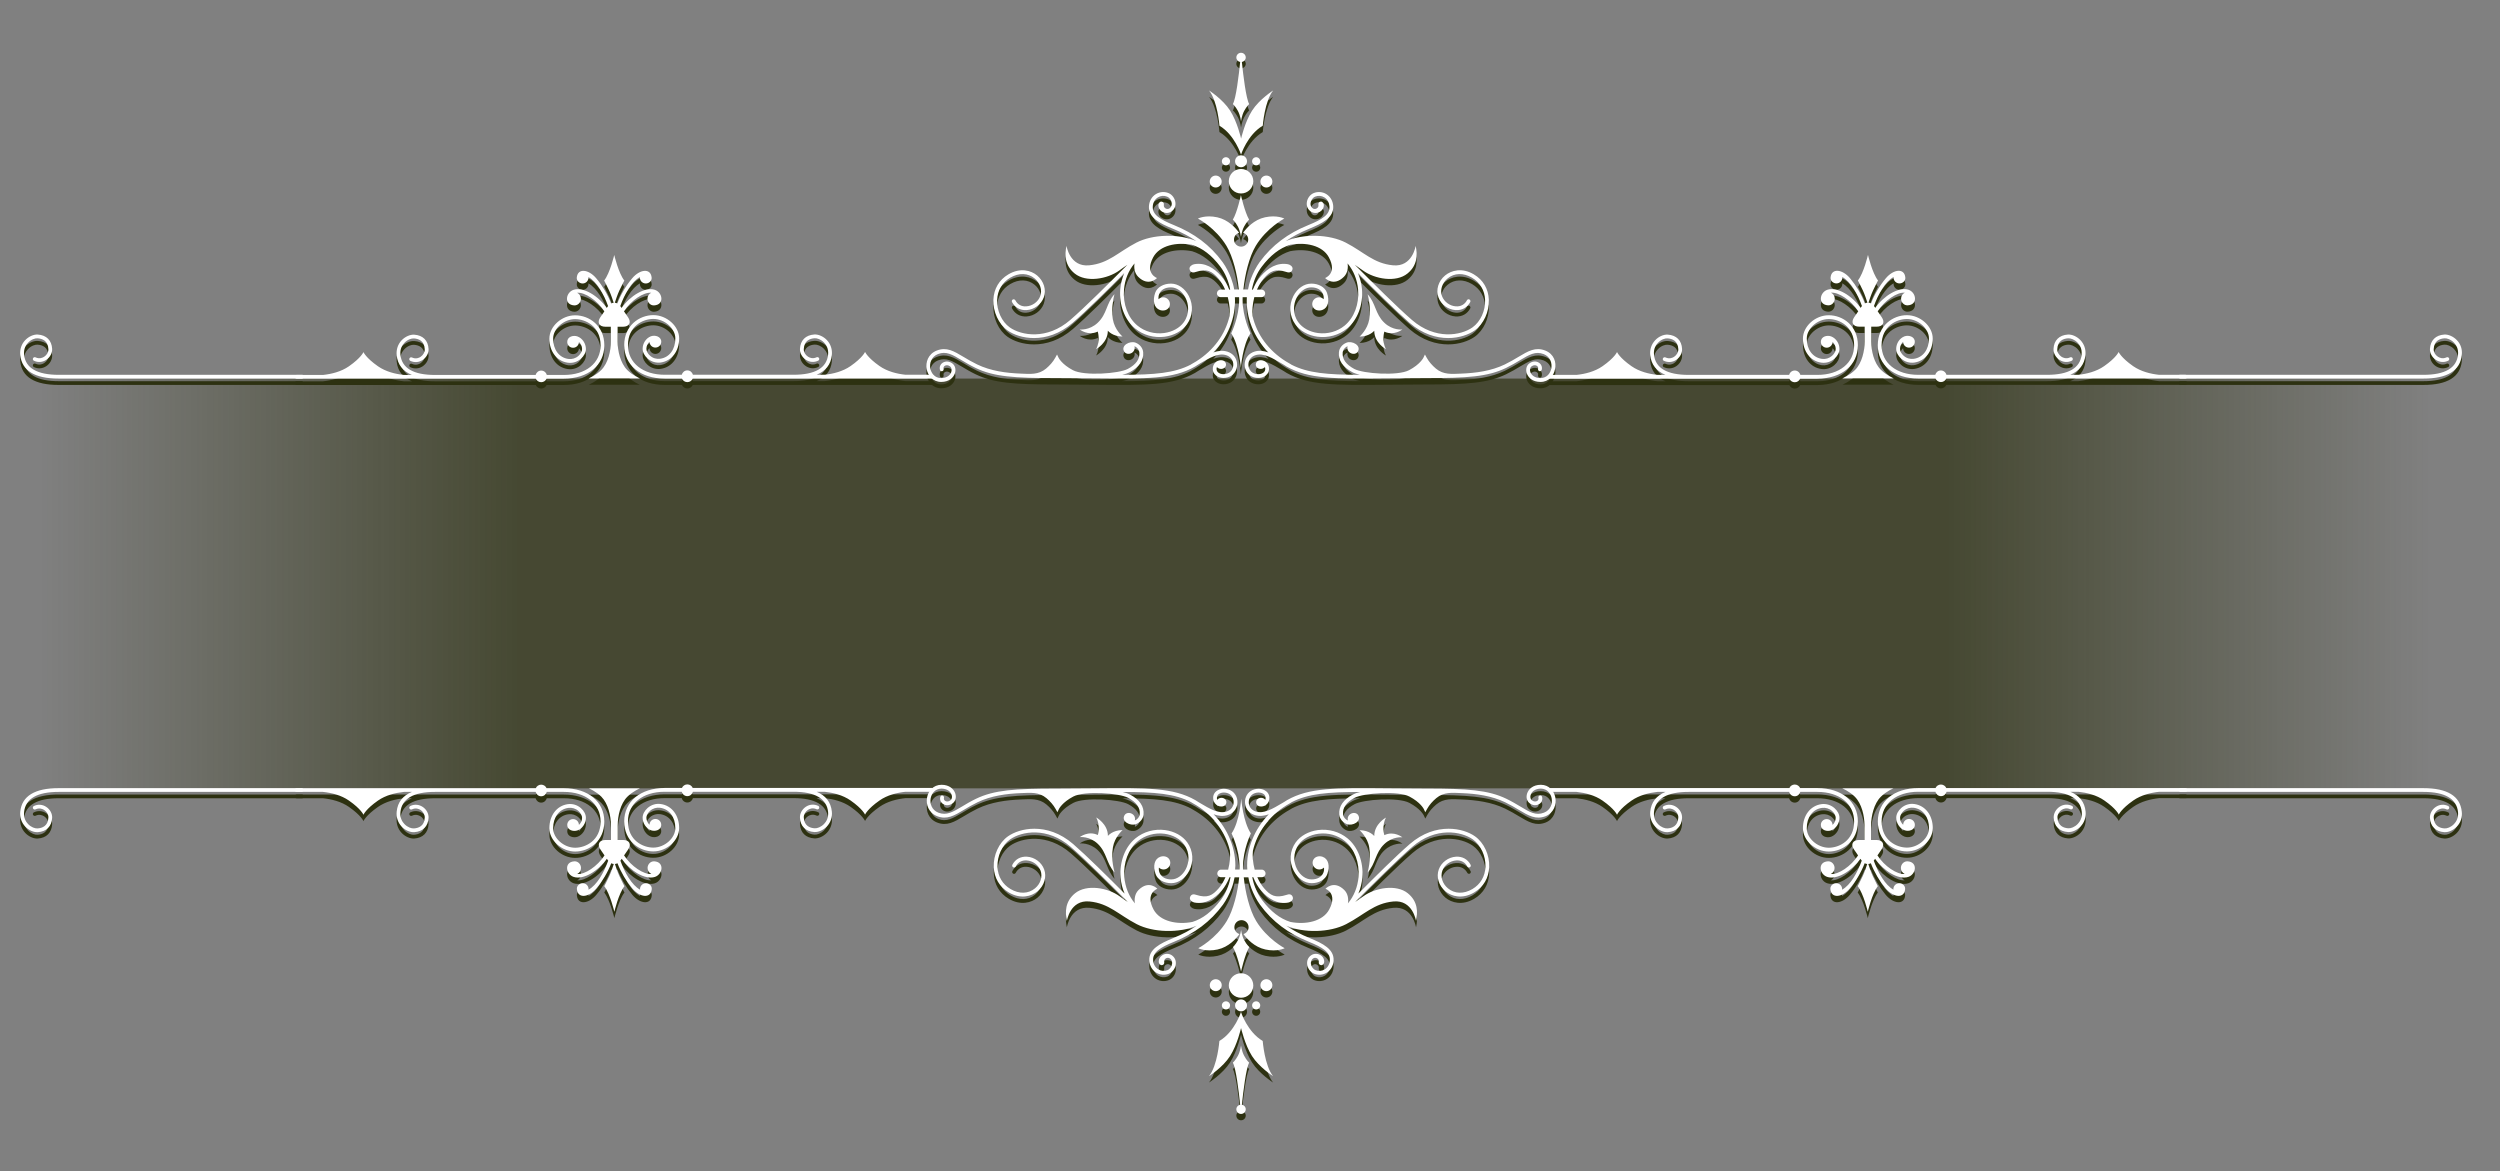 <?xml version="1.0" encoding="utf-8"?>
<!-- Generator: Adobe Illustrator 23.0.1, SVG Export Plug-In . SVG Version: 6.00 Build 0)  -->
<svg version="1.1" id="Ebene_1" xmlns="http://www.w3.org/2000/svg" xmlns:xlink="http://www.w3.org/1999/xlink" x="0px" y="0px"
	 viewBox="0 0 393.58 184.36" style="enable-background:new 0 0 393.58 184.36;" xml:space="preserve">
<rect x="0" y="0" width="393.58" height="184.36" fill="#808080" stroke="none"/>
<style type="text/css">
	.st0{fill:url(#SVGID_1_);}
	.st1{fill:#2D3111;}
	.st2{fill:#FFFFFF;}
</style>
<linearGradient id="SVGID_1_" gradientUnits="userSpaceOnUse" x1="6.202" y1="91.854" x2="382.464" y2="91.854">
	<stop  offset="3.611790e-04" style="stop-color:#2D3111;stop-opacity:0"/>
	<stop  offset="0.2" style="stop-color:#2D3111;stop-opacity:0.7"/>
	<stop  offset="0.799" style="stop-color:#2D3111;stop-opacity:0.7"/>
	<stop  offset="1" style="stop-color:#2D3111;stop-opacity:0"/>
</linearGradient>
<rect x="6.2" y="59.6" class="st0" width="376.26" height="64.51"/>
<g>
	<g>
		<path class="st1" d="M243.28,56.19c-1.55-0.6-2.68,0.07-4.25,1.01c-0.62,0.37-1.31,0.78-2.13,1.18c-2.12,1.02-4.53,1.35-6.87,1.44
			c-1.46,0.06-2.79,0.2-3.97-0.79c-0.57-0.48-1.09-1.06-1.45-1.71l-0.28-0.51l-0.25,0.53c-0.01,0.01-0.5,1.02-2.25,1.94
			c-1.78,0.94-7.23,0.55-8.63-0.2c-1.3-0.7-1.92-1.56-1.82-2.58c0.04-0.44,0.36-0.84,0.78-0.99c-0.12,0.36,0.02,0.79,0.39,1.03
			c0.43,0.28,0.99,0.2,1.22-0.19c0.58-0.97-0.91-1.76-1.79-1.4c-0.64,0.25-1.13,0.82-1.19,1.5c-0.12,1.28,0.6,2.34,2.14,3.16
			c0.28,0.15,0.69,0.28,1.17,0.4c-5.12-0.01-8.23-0.26-10.83-1.62c-0.01-0.01-0.02-0.02-0.03-0.03c-0.28-0.16-0.55-0.32-0.82-0.48
			c-2.71-1.7-4.55-4.2-5.23-7.13c-0.08-0.77-0.01-1.86,0.28-2.97h1.12c0.33,0,0.59-0.27,0.59-0.6c0-0.33-0.27-0.59-0.59-0.59h-0.7
			c0.27-0.62,0.61-1.23,1.06-1.74c0.98-1.13,1.76-1.62,3.58-1.03c0.69,0.26,0.93-0.23,0.96-0.46c0.05-0.39-0.36-0.69-0.72-0.76
			c-1.7-0.31-3.16,0.59-4.26,1.86c-0.54,0.62-0.95,1.36-1.26,2.13h-0.16c0.25-1.33,0.76-2.57,1.56-3.62
			c1.35-1.78,2.82-2.92,4.44-3.42c2.42-0.48,5.11,0.08,6.11,1.95c1.39,2.57-0.59,3.27-0.59,3.27s1.33,1.44,2.97-0.2
			c0.59-0.59,0.68-1.45,0.57-2.1c0.94,1.13,1.53,2.56,1.66,4.13c0.19,2.27-0.63,4.43-2.12,5.66c-1.15,0.94-2.68,1.37-4.2,1.17
			c-1.32-0.18-2.45-0.8-3.1-1.71c-0.96-1.34-0.76-2.87-0.26-3.85c0.52-1,1.4-1.63,2.3-1.63c0.9,0,1.57,0.38,1.85,1.05
			c0.11,0.27,0.14,0.55,0.1,0.82c-0.31-0.31-0.79-0.4-1.21-0.19c-0.52,0.26-0.73,0.9-0.47,1.41c0.26,0.51,0.89,0.67,1.45,0.48
			c0.95-0.33,1.19-1.45,0.76-2.71c-0.31-0.91-1.34-1.45-2.47-1.45c-1.12,0-2.2,0.75-2.82,1.95c-0.74,1.45-0.63,3.16,0.3,4.46
			c0.74,1.04,2.02,1.75,3.5,1.95c1.68,0.22,3.38-0.25,4.66-1.3c1.64-1.35,2.54-3.71,2.34-6.17c-0.07-0.9-0.3-1.74-0.63-2.53
			c2.73,2.74,5.98,5.96,8.1,7.8c2.06,1.78,4.22,2.41,6.1,2.41c1.73,0,3.23-0.54,4.17-1.2c1.41-1,2.31-2.94,2.23-4.84
			c-0.07-1.71-0.9-3.12-2.35-3.98c-1.86-1.11-3.56-0.64-4.54,0.17c-1.06,0.88-1.48,2.27-1.04,3.46c0.41,1.11,1.49,1.91,2.7,1.99
			c1.01,0.06,1.84-0.4,2.3-1.27c0.08-0.14,0.02-0.32-0.12-0.4c-0.15-0.08-0.33-0.02-0.4,0.13c-0.34,0.65-0.98,1.01-1.74,0.95
			c-0.96-0.06-1.85-0.72-2.18-1.6c-0.35-0.95,0-2.07,0.87-2.79c1.06-0.88,2.49-0.92,3.85-0.12c1.27,0.75,2,1.99,2.06,3.49
			c0.07,1.7-0.73,3.44-1.98,4.33c-1.81,1.28-5.84,2.03-9.54-1.17c-2.35-2.04-6.11-5.79-8.99-8.68c0.36,0.24,0.77,0.52,1.26,0.88
			c1.88,1.39,5.24,1.95,7.03,0.49c1.59-1.29,1.59-2.97,1.29-4.36c0,0-0.49,3.37-3.57,3.07c-3.07-0.3-4.55-2.08-7.43-3.57
			c-2.59-1.34-6.67-1.44-9.44-0.24c1.01-0.69,2.22-1.35,3.71-1.96c2.04-0.84,3.87-1.74,3.75-3.56c-0.05-0.8-0.45-1.48-1.08-1.88
			c-0.6-0.37-1.35-0.43-2-0.16c-0.58,0.24-1.02,0.85-1.08,1.51c-0.06,0.57,0.17,1.07,0.63,1.39c0.42,0.29,0.99,0.3,1.44,0.04
			c0.42-0.25,0.65-0.67,0.61-1.13c-0.01-0.16-0.2-0.5-0.49-0.47c-0.31,0.03-0.38,0.27-0.36,0.43c0.03,0.33-0.03,0.4-0.1,0.5
			c-0.17,0.23-0.52,0.31-0.76,0.15c-0.38-0.25-0.4-0.63-0.38-0.84c0.04-0.44,0.34-0.86,0.72-1.02c0.48-0.2,1.01-0.16,1.46,0.12
			c0.47,0.29,0.76,0.81,0.8,1.41c0.09,1.3-1.12,2.05-3.38,2.97c-3.1,1.26-5.65,3.11-7.62,5.81c-0.53,0.73-1.02,1.7-1.34,2.54
			c-0.12,0.3-0.22,0.62-0.3,0.93c-0.07,0.27-0.13,0.55-0.18,0.83h-0.73c0.23-2.29,0.91-5.15,1.95-6.87
			c1.72-2.84,4.49-4.29,4.49-4.29s-1.16-0.61-3.04-0.2c-1.75,0.38-2.92,1.71-3.45,2.43c0.47,0.14,0.81,0.56,0.81,1.07
			c0,0.62-0.5,1.12-1.12,1.12c-0.62,0-1.12-0.5-1.12-1.12c0-0.51,0.34-0.93,0.81-1.07c-0.53-0.72-1.7-2.05-3.45-2.43
			c-1.88-0.41-3.04,0.2-3.04,0.2s2.77,1.45,4.49,4.29c1.04,1.72,1.72,4.57,1.95,6.87h-0.73c-0.05-0.28-0.1-0.56-0.18-0.83
			c-0.09-0.31-0.19-0.62-0.3-0.93c-0.32-0.84-0.81-1.81-1.34-2.54c-1.97-2.71-4.52-4.55-7.62-5.81c-2.26-0.92-3.47-1.67-3.38-2.97
			c0.04-0.61,0.33-1.12,0.81-1.41c0.44-0.28,0.97-0.32,1.46-0.12c0.38,0.16,0.68,0.58,0.72,1.02c0.02,0.2,0,0.58-0.38,0.84
			c-0.24,0.16-0.59,0.08-0.76-0.15c-0.07-0.1-0.13-0.16-0.1-0.5c0.01-0.16-0.05-0.39-0.37-0.43c-0.3-0.03-0.48,0.31-0.49,0.47
			c-0.04,0.46,0.19,0.89,0.61,1.13c0.45,0.26,1.01,0.25,1.44-0.04c0.46-0.31,0.69-0.82,0.63-1.39c-0.07-0.66-0.5-1.27-1.08-1.51
			c-0.65-0.27-1.4-0.21-2,0.16c-0.64,0.39-1.03,1.08-1.09,1.88c-0.12,1.83,1.71,2.73,3.75,3.56c1.48,0.61,2.7,1.27,3.71,1.96
			c-2.77-1.2-6.85-1.1-9.44,0.24c-2.87,1.49-4.36,3.27-7.43,3.57c-3.07,0.3-3.57-3.07-3.57-3.07c-0.3,1.39-0.3,3.07,1.29,4.36
			c1.8,1.46,5.15,0.89,7.04-0.49c0.49-0.36,0.9-0.65,1.26-0.88c-2.88,2.89-6.63,6.64-8.99,8.68c-3.7,3.2-7.73,2.45-9.54,1.17
			c-1.25-0.89-2.05-2.63-1.98-4.33c0.06-1.5,0.79-2.74,2.06-3.49c1.36-0.8,2.79-0.76,3.85,0.12c0.87,0.72,1.22,1.85,0.87,2.79
			c-0.32,0.88-1.22,1.54-2.18,1.6c-0.76,0.06-1.39-0.29-1.73-0.95c-0.08-0.14-0.26-0.2-0.4-0.13c-0.15,0.08-0.2,0.26-0.13,0.4
			c0.46,0.87,1.29,1.33,2.3,1.27c1.2-0.08,2.29-0.88,2.7-1.99c0.44-1.19,0.01-2.57-1.04-3.46c-0.97-0.81-2.67-1.28-4.54-0.17
			c-1.45,0.86-2.28,2.27-2.35,3.98c-0.08,1.89,0.82,3.84,2.23,4.84c0.94,0.67,2.43,1.2,4.17,1.2c1.88,0,4.04-0.63,6.1-2.41
			c2.13-1.84,5.38-5.06,8.1-7.8c-0.33,0.78-0.55,1.63-0.63,2.53c-0.2,2.46,0.7,4.82,2.34,6.17c1.28,1.05,2.98,1.52,4.66,1.3
			c1.48-0.2,2.75-0.91,3.5-1.95c0.93-1.3,1.05-3.01,0.3-4.46c-0.62-1.2-1.7-1.95-2.82-1.95c-1.14,0-2.17,0.55-2.48,1.45
			c-0.43,1.25-0.19,2.38,0.76,2.71c0.55,0.19,1.18,0.03,1.45-0.48c0.26-0.51,0.05-1.14-0.47-1.41c-0.42-0.21-0.9-0.12-1.21,0.19
			c-0.03-0.27-0.01-0.55,0.1-0.82c0.27-0.67,0.95-1.05,1.85-1.05c0.9,0,1.78,0.62,2.29,1.63c0.5,0.98,0.7,2.5-0.26,3.85
			c-0.65,0.91-1.78,1.53-3.1,1.71c-1.52,0.2-3.05-0.22-4.2-1.17c-1.49-1.22-2.31-3.39-2.12-5.66c0.13-1.58,0.71-3,1.66-4.13
			c-0.11,0.65-0.02,1.51,0.57,2.1c1.64,1.64,2.97,0.2,2.97,0.2s-1.98-0.69-0.6-3.27c1.01-1.87,3.7-2.43,6.12-1.95
			c1.62,0.5,3.1,1.64,4.44,3.42c0.79,1.05,1.31,2.29,1.56,3.62h-0.16c-0.31-0.78-0.72-1.52-1.26-2.13
			c-1.11-1.27-2.56-2.18-4.26-1.86c-0.36,0.07-0.78,0.37-0.72,0.76c0.03,0.23,0.26,0.73,0.96,0.46c1.82-0.59,2.6-0.1,3.58,1.03
			c0.45,0.52,0.79,1.12,1.06,1.74h-0.7c-0.33,0-0.59,0.27-0.59,0.59c0,0.33,0.27,0.6,0.59,0.6h1.12c0.29,1.11,0.37,2.19,0.28,2.97
			c-0.68,2.92-2.52,5.42-5.23,7.13c-0.27,0.16-0.54,0.32-0.82,0.48c-0.01,0.01-0.02,0.02-0.03,0.03c-2.6,1.36-5.71,1.61-10.83,1.62
			c0.49-0.11,0.9-0.25,1.17-0.4c1.53-0.82,2.25-1.88,2.14-3.16c-0.06-0.68-0.55-1.25-1.19-1.5c-0.89-0.35-2.38,0.44-1.8,1.4
			c0.24,0.39,0.8,0.47,1.22,0.19c0.37-0.24,0.51-0.67,0.39-1.03c0.42,0.14,0.74,0.55,0.78,0.99c0.09,1.02-0.52,1.89-1.82,2.58
			c-1.41,0.75-6.85,1.14-8.64,0.2c-1.75-0.92-2.24-1.93-2.25-1.94l-0.25-0.53l-0.28,0.51c-0.36,0.66-0.88,1.23-1.45,1.71
			c-1.19,1-2.52,0.85-3.97,0.79c-2.34-0.09-4.74-0.42-6.87-1.44c-0.82-0.4-1.52-0.81-2.13-1.18c-1.57-0.94-2.7-1.61-4.24-1.01
			c-1.37,0.54-1.78,1.86-1.58,2.94c0.19,0.99,0.97,2,2.28,2c1.26,0,1.94-0.7,2.16-1.36c0.2-0.61,0.04-1.22-0.4-1.55
			c-0.49-0.37-1.09-0.4-1.54-0.1c-0.37,0.25-0.53,0.69-0.41,1.11c0.04,0.16,0.21,0.25,0.36,0.2c0.16-0.04,0.25-0.21,0.21-0.37
			c-0.05-0.18,0.02-0.35,0.18-0.46c0.19-0.13,0.5-0.17,0.84,0.08c0.23,0.17,0.31,0.53,0.19,0.89c-0.15,0.46-0.65,0.95-1.6,0.95
			c-1.04,0-1.57-0.82-1.7-1.51c-0.16-0.83,0.16-1.86,1.21-2.27c1.28-0.5,2.25,0.08,3.73,0.97c0.62,0.37,1.33,0.8,2.18,1.21
			c2.88,1.39,6.11,1.61,12.71,1.61c2.22,0,4.23,0.02,6.03,0.04c8.22,0.08,12.34,0.12,15.81-1.86c0.16-0.09,0.3-0.2,0.46-0.29
			c0.08-0.05,0.17-0.1,0.25-0.15c1.59-0.94,2.96-1.75,4.2-1.35c0.61,0.2,1.01,0.65,1.1,1.24c0.09,0.58-0.15,1.17-0.58,1.47
			c-0.45,0.31-1.11,0.37-1.58,0.14c-0.2-0.1-0.44-0.29-0.46-0.64c-0.01-0.15,0.01-0.27,0.05-0.38c0.13,0.19,0.37,0.33,0.66,0.33
			c0.43,0,0.78-0.3,0.78-0.66c0-0.8-0.99-0.89-1.56-0.45c-0.35,0.28-0.55,0.68-0.52,1.19c0.03,0.49,0.32,0.9,0.79,1.14
			c0.27,0.13,0.59,0.2,0.9,0.2c0.45,0,0.91-0.13,1.27-0.38c0.63-0.43,0.96-1.23,0.84-2.04c-0.12-0.83-0.67-1.45-1.51-1.72
			c-0.74-0.23-1.47-0.14-2.22,0.13c2.24-2.28,3.6-5.48,3.41-8.7h0.66c0,0.13,0.01,0.27,0.01,0.4c0,2.77-1.25,5.28-1.25,5.28
			c1.25,1.85,1.52,5.48,1.52,5.48s0.26-3.63,1.52-5.48c0,0-1.25-2.51-1.25-5.28c0-0.12,0.01-0.26,0.01-0.4h0.66
			c-0.19,3.22,1.17,6.41,3.41,8.7c-0.76-0.27-1.49-0.37-2.22-0.13c-0.83,0.27-1.39,0.9-1.51,1.72c-0.12,0.81,0.21,1.61,0.83,2.04
			c0.37,0.25,0.82,0.38,1.28,0.38c0.32,0,0.63-0.06,0.9-0.2c0.47-0.23,0.76-0.65,0.8-1.14c0.03-0.51-0.17-0.92-0.52-1.19
			c-0.57-0.44-1.56-0.35-1.56,0.45c0,0.36,0.35,0.66,0.78,0.66c0.29,0,0.53-0.14,0.66-0.33c0.04,0.11,0.06,0.23,0.05,0.38
			c-0.02,0.35-0.26,0.54-0.47,0.64c-0.47,0.23-1.13,0.17-1.58-0.14c-0.43-0.3-0.67-0.89-0.59-1.47c0.09-0.59,0.49-1.05,1.1-1.24
			c1.24-0.4,2.62,0.41,4.2,1.35c0.08,0.05,0.17,0.1,0.25,0.15c0.15,0.1,0.3,0.2,0.46,0.29c3.47,1.98,7.59,1.94,15.81,1.86
			c1.8-0.02,3.8-0.04,6.03-0.04c6.6,0,9.83-0.22,12.71-1.61c0.84-0.41,1.55-0.83,2.18-1.21c1.48-0.88,2.45-1.46,3.72-0.97
			c1.06,0.41,1.37,1.44,1.21,2.27c-0.13,0.7-0.65,1.51-1.7,1.51c-0.94,0-1.44-0.49-1.6-0.95c-0.12-0.36-0.04-0.71,0.19-0.89
			c0.34-0.25,0.66-0.21,0.85-0.08c0.16,0.11,0.23,0.28,0.18,0.46c-0.04,0.16,0.05,0.32,0.2,0.37c0.16,0.05,0.32-0.05,0.37-0.2
			c0.12-0.42-0.04-0.85-0.41-1.11c-0.45-0.31-1.05-0.27-1.54,0.1c-0.45,0.33-0.6,0.94-0.4,1.55c0.22,0.66,0.9,1.36,2.16,1.36
			c1.32,0,2.1-1,2.28-2C245.06,58.05,244.65,56.73,243.28,56.19z M172.82,51.81c-1.32,1.25-2.84,1.06-2.84,1.06s1.32,1.06,2.84,0.33
			c0,0,0.46,1.45-0.26,2.77c0,0,1.85-0.99,1.85-2.91c0,0,0.73,0.92,2.31,0.92c0,0-1.25-1.07-1.52-2.71
			c-0.33-1.98,0.26-3.96,0.26-3.96C174.14,48.77,174.3,50.41,172.82,51.81z M220.78,52.87c0,0-1.52,0.2-2.84-1.06
			c-1.47-1.4-1.32-3.04-2.64-4.49c0,0,0.6,1.98,0.26,3.96c-0.27,1.63-1.52,2.71-1.52,2.71c1.58,0,2.31-0.92,2.31-0.92
			c0,1.91,1.85,2.91,1.85,2.91c-0.72-1.32-0.26-2.77-0.26-2.77C219.46,53.92,220.78,52.87,220.78,52.87z M194.09,35.58
			c0,0,0.4,0.35,0.79,1.09c0.39,0.74,0.49,1.63,0.49,1.63s0.1-0.89,0.49-1.63c0.4-0.74,0.79-1.09,0.79-1.09
			c-0.69-1.19-1.29-3.86-1.29-3.86S194.79,34.39,194.09,35.58z M194.89,18.47c0.39,0.74,0.49,1.63,0.49,1.63s0.1-0.89,0.49-1.63
			c0.4-0.74,0.79-1.09,0.79-1.09c-0.49-0.85-0.94-4.55-1.15-6.62c0.34-0.07,0.61-0.35,0.61-0.71c0-0.41-0.33-0.74-0.74-0.74
			c-0.41,0-0.74,0.33-0.74,0.74c0,0.36,0.26,0.65,0.6,0.71c-0.21,2.07-0.65,5.77-1.15,6.62C194.09,17.38,194.49,17.72,194.89,18.47z
			 M195.38,25.35c0,0,0.99-3.12,3.42-4.56c0,0,0.3-3.91,1.64-5.55c0,0-2.18,1.39-3.32,3.17c-1.14,1.78-1.73,4.41-1.73,4.41
			s-0.59-2.62-1.73-4.41c-1.14-1.78-3.32-3.17-3.32-3.17c1.34,1.63,1.64,5.55,1.64,5.55C194.39,22.23,195.38,25.35,195.38,25.35z
			 M196.32,26.39c0-0.52-0.42-0.94-0.94-0.94c-0.52,0-0.94,0.42-0.94,0.94c0,0.52,0.42,0.94,0.94,0.94
			C195.9,27.33,196.32,26.91,196.32,26.39z M198.4,26.39c0-0.35-0.29-0.64-0.64-0.64c-0.36,0-0.64,0.29-0.64,0.64
			c0,0.36,0.29,0.64,0.64,0.64C198.12,27.04,198.4,26.75,198.4,26.39z M193,25.75c-0.35,0-0.64,0.29-0.64,0.64
			c0,0.36,0.29,0.64,0.64,0.64c0.36,0,0.65-0.29,0.65-0.64C193.65,26.04,193.36,25.75,193,25.75z M190.45,29.58
			c0,0.52,0.42,0.94,0.94,0.94c0.52,0,0.94-0.42,0.94-0.94c0-0.52-0.42-0.94-0.94-0.94C190.88,28.64,190.45,29.06,190.45,29.58z
			 M198.43,29.58c0,0.52,0.42,0.94,0.94,0.94c0.52,0,0.94-0.42,0.94-0.94c0-0.52-0.42-0.94-0.94-0.94
			C198.85,28.64,198.43,29.06,198.43,29.58z M197.31,29.53c0-1.07-0.87-1.93-1.93-1.93c-1.07,0-1.93,0.86-1.93,1.93
			c0,1.07,0.87,1.93,1.93,1.93C196.45,31.46,197.31,30.6,197.31,29.53z"/>
		<g>
			<g>
				<path class="st1" d="M294.59,54.76c0-0.14,0-1.55,0-2.33h0.85c1.01,0,1.37-0.68,0.79-1.51l-0.63-0.92
					c1.11-1.71,3.1-3.05,4.28-2.92c-0.35,0.17-0.59,0.52-0.59,0.94c0,0.58,0.47,1.09,1.05,1.05c1.65-0.1,1.35-2.03,0.13-2.45
					c-1.54-0.52-3.91,0.95-5.24,2.85l-0.13-0.19c-0.03-0.04-0.05-0.06-0.08-0.1c0.66-1.86,1.78-3.87,3.11-4.58
					c0,0.04-0.02,0.07-0.02,0.1c0,0.51,0.41,0.92,0.93,0.92c0.51,0,0.97-0.42,0.92-0.92c-0.13-1.54-1.86-1.34-3.07,0.11
					c-0.96,1.14-1.79,2.53-2.33,3.96c-0.13-0.07-0.26-0.11-0.4-0.12c0.14-0.43,0.42-1.29,0.71-1.91c0.39-0.86,0.79-1.58,0.79-1.58
					c-0.92-1.19-1.58-4.03-1.58-4.03s-0.66,2.84-1.59,4.03c0,0,0.4,0.73,0.79,1.58c0.29,0.62,0.57,1.48,0.71,1.91
					c-0.14,0.01-0.27,0.05-0.4,0.12c-0.55-1.43-1.38-2.82-2.33-3.96c-1.21-1.45-2.94-1.65-3.07-0.11c-0.04,0.51,0.41,0.92,0.92,0.92
					c0.51,0,0.93-0.41,0.93-0.92c0-0.04-0.01-0.07-0.02-0.1c1.32,0.71,2.45,2.71,3.11,4.58c-0.02,0.03-0.05,0.06-0.08,0.1
					l-0.13,0.19c-1.33-1.9-3.7-3.37-5.24-2.85c-1.23,0.42-1.53,2.35,0.12,2.45c0.58,0.03,1.05-0.47,1.05-1.05
					c0-0.41-0.24-0.76-0.59-0.94c1.18-0.12,3.18,1.21,4.29,2.92l-0.63,0.92c-0.57,0.83-0.22,1.51,0.79,1.51h0.85
					c0,0.78,0,2.19,0,2.33c0,1.45-0.42,3.39-1.52,4.48c-0.86,0.86-1.98,1.32-1.98,1.32h8.06c0,0-1.12-0.46-1.98-1.32
					C295.01,58.16,294.59,56.21,294.59,54.76z M344.06,60.01h-4.14c-1.33-0.14-2.86-0.51-4.1-1.37c-1.91-1.34-2.28-2.23-2.28-2.23
					s-0.36,0.89-2.28,2.23c-1.23,0.86-2.76,1.23-4.09,1.37h-1.26c1.43-0.59,2.25-1.62,2.4-3.1c0.1-0.9-0.19-1.74-0.79-2.37
					c-0.55-0.57-1.32-0.91-1.97-0.87c-1.37,0.09-2.2,0.92-2.26,2.26c-0.03,0.65,0.33,1.33,0.93,1.72c0.59,0.39,1.3,0.45,1.94,0.14
					c0.15-0.07,0.21-0.25,0.14-0.39c-0.07-0.15-0.25-0.21-0.4-0.14c-0.61,0.29-1.11,0.06-1.36-0.1c-0.42-0.28-0.69-0.75-0.66-1.2
					c0.06-1.32,0.96-1.65,1.7-1.7c0.4-0.03,1.01,0.18,1.5,0.69c0.34,0.35,0.73,0.97,0.63,1.89c-0.22,2.1-2.05,3.17-5.45,3.17h-15.83
					c-0.1-0.39-0.45-0.69-0.88-0.69c-0.43,0-0.77,0.3-0.88,0.69H302c-3.46,0-5.78-1.87-5.78-4.66c0-3.03,2.39-4.13,3.99-4.13
					c1.78,0,3.47,1.49,3.47,3.07c0,1.74-0.94,3-2.39,3.2c-0.57,0.08-1.15-0.09-1.59-0.48c-0.36-0.31-0.58-0.72-0.58-1.08
					c0-0.44,0.2-0.86,0.49-1.12c0,0.51,0.42,0.92,0.92,0.92c0.51,0,0.92-0.41,0.92-0.92c0-0.84-0.99-1.09-1.62-0.86
					c-0.8,0.3-1.31,1.14-1.31,1.98c0,0.53,0.29,1.1,0.79,1.53c0.57,0.5,1.32,0.72,2.06,0.62c1.73-0.25,2.9-1.77,2.9-3.79
					c0-1.92-1.94-3.67-4.06-3.67c-2.22,0-4.59,1.65-4.59,4.72c0,3.14,2.56,5.25,6.37,5.25h2.72c0.14,0.33,0.47,0.56,0.85,0.56
					s0.71-0.23,0.85-0.56h37.65c0.16,0,0.3-0.13,0.3-0.3C344.36,60.14,344.23,60.01,344.06,60.01z M292.49,55.35
					c0-3.07-2.36-4.72-4.59-4.72c-2.13,0-4.06,1.75-4.06,3.67c0,2.02,1.16,3.55,2.9,3.79c0.74,0.11,1.49-0.12,2.06-0.62
					c0.49-0.43,0.79-1,0.79-1.53c0-0.84-0.52-1.68-1.31-1.98c-0.64-0.24-1.62,0.01-1.62,0.86c0,0.51,0.41,0.92,0.92,0.92
					c0.51,0,0.92-0.41,0.92-0.92c0.29,0.26,0.5,0.68,0.5,1.12c0,0.35-0.23,0.77-0.58,1.08c-0.45,0.39-1.02,0.56-1.59,0.48
					c-1.45-0.21-2.39-1.46-2.39-3.2c0-1.58,1.69-3.07,3.47-3.07c1.6,0,3.99,1.1,3.99,4.13c0,2.79-2.32,4.66-5.78,4.66h-2.69
					c-0.1-0.39-0.45-0.69-0.88-0.69c-0.43,0-0.78,0.3-0.88,0.69h-15.83c-3.4,0-5.23-1.07-5.45-3.17c-0.1-0.93,0.29-1.54,0.63-1.89
					c0.49-0.51,1.1-0.72,1.5-0.69c0.74,0.05,1.64,0.38,1.7,1.7c0.02,0.45-0.24,0.92-0.66,1.2c-0.25,0.16-0.74,0.39-1.36,0.1
					c-0.15-0.07-0.32-0.01-0.4,0.14c-0.07,0.15-0.01,0.33,0.14,0.39c0.64,0.3,1.35,0.25,1.94-0.14c0.6-0.4,0.96-1.07,0.93-1.72
					c-0.06-1.35-0.89-2.17-2.26-2.26c-0.64-0.04-1.42,0.3-1.96,0.87c-0.6,0.63-0.89,1.47-0.79,2.37c0.15,1.48,0.97,2.51,2.4,3.1
					h-1.26c-1.33-0.14-2.86-0.51-4.09-1.37c-1.92-1.34-2.28-2.23-2.28-2.23s-0.36,0.89-2.28,2.23c-1.23,0.86-2.77,1.23-4.09,1.37
					h-4.15c-0.16,0-0.3,0.13-0.3,0.3c0,0.16,0.13,0.3,0.3,0.3h37.65c0.14,0.33,0.47,0.56,0.85,0.56s0.71-0.23,0.85-0.56h2.72
					C289.94,60.6,292.49,58.49,292.49,55.35z"/>
				<path class="st1" d="M386.78,54.54c-0.55-0.57-1.32-0.91-1.97-0.87c-1.37,0.09-2.19,0.92-2.26,2.26
					c-0.03,0.65,0.33,1.33,0.93,1.72c0.59,0.39,1.3,0.45,1.94,0.14c0.15-0.07,0.21-0.25,0.14-0.39c-0.07-0.15-0.25-0.21-0.4-0.14
					c-0.61,0.29-1.11,0.06-1.36-0.1c-0.43-0.28-0.69-0.75-0.66-1.2c0.06-1.32,0.96-1.65,1.7-1.7c0.4-0.03,1.01,0.18,1.5,0.69
					c0.34,0.35,0.72,0.97,0.63,1.89c-0.22,2.1-2.05,3.17-5.45,3.17h-38.41v0.59h38.41c3.76,0,5.79-1.24,6.04-3.7
					C387.67,56,387.39,55.16,386.78,54.54z"/>
			</g>
			<g>
				<path class="st1" d="M94.66,59.25c-0.86,0.86-1.98,1.32-1.98,1.32h8.05c0,0-1.12-0.46-1.98-1.32c-1.09-1.09-1.52-3.04-1.52-4.48
					c0-0.14,0-1.55,0-2.33h0.84c1.01,0,1.37-0.68,0.79-1.51l-0.63-0.92c1.11-1.71,3.1-3.05,4.29-2.92
					c-0.35,0.17-0.59,0.52-0.59,0.94c0,0.58,0.47,1.09,1.05,1.05c1.65-0.1,1.36-2.03,0.12-2.45c-1.54-0.52-3.91,0.95-5.24,2.85
					l-0.13-0.19c-0.02-0.04-0.05-0.06-0.08-0.1c0.66-1.86,1.78-3.87,3.11-4.58c0,0.04-0.02,0.07-0.02,0.1
					c0,0.51,0.42,0.92,0.93,0.92c0.51,0,0.97-0.42,0.92-0.92c-0.13-1.54-1.86-1.34-3.07,0.11c-0.96,1.14-1.79,2.53-2.33,3.96
					c-0.13-0.07-0.26-0.11-0.4-0.12c0.14-0.43,0.42-1.29,0.71-1.91c0.4-0.86,0.79-1.58,0.79-1.58c-0.93-1.19-1.59-4.03-1.59-4.03
					s-0.66,2.84-1.59,4.03c0,0,0.4,0.73,0.79,1.58c0.29,0.62,0.57,1.48,0.71,1.91c-0.14,0.01-0.27,0.05-0.4,0.12
					c-0.55-1.43-1.38-2.82-2.34-3.96c-1.21-1.45-2.94-1.65-3.07-0.11c-0.04,0.51,0.42,0.92,0.92,0.92c0.51,0,0.92-0.41,0.92-0.92
					c0-0.04-0.02-0.07-0.02-0.1c1.32,0.71,2.45,2.71,3.11,4.58c-0.03,0.03-0.06,0.06-0.08,0.1l-0.13,0.19
					c-1.33-1.9-3.7-3.37-5.24-2.85c-1.23,0.42-1.53,2.35,0.12,2.45c0.58,0.03,1.05-0.47,1.05-1.05c0-0.41-0.24-0.76-0.59-0.94
					c1.18-0.12,3.18,1.21,4.29,2.92l-0.63,0.92c-0.57,0.83-0.22,1.51,0.8,1.51h0.84c0,0.78,0,2.19,0,2.33
					C96.18,56.21,95.75,58.16,94.66,59.25z M46.4,60.31c0,0.16,0.13,0.3,0.3,0.3h37.65c0.14,0.33,0.47,0.56,0.85,0.56
					c0.38,0,0.71-0.23,0.85-0.56h2.72c3.81,0,6.37-2.11,6.37-5.25c0-3.07-2.36-4.72-4.59-4.72c-2.13,0-4.06,1.75-4.06,3.67
					c0,2.02,1.16,3.55,2.9,3.79c0.74,0.11,1.49-0.12,2.06-0.62c0.49-0.43,0.79-1,0.79-1.53c0-0.84-0.52-1.68-1.32-1.98
					c-0.64-0.24-1.62,0.01-1.62,0.86c0,0.51,0.41,0.92,0.92,0.92c0.51,0,0.92-0.41,0.92-0.92c0.29,0.26,0.5,0.68,0.5,1.12
					c0,0.35-0.23,0.77-0.58,1.08c-0.44,0.39-1.02,0.56-1.59,0.48c-1.45-0.21-2.39-1.46-2.39-3.2c0-1.58,1.69-3.07,3.47-3.07
					c1.6,0,4,1.1,4,4.13c0,2.79-2.32,4.66-5.78,4.66h-2.69c-0.1-0.39-0.45-0.69-0.88-0.69c-0.43,0-0.77,0.3-0.88,0.69H68.49
					c-3.4,0-5.23-1.07-5.45-3.17c-0.1-0.93,0.29-1.54,0.63-1.89c0.49-0.51,1.1-0.72,1.5-0.69c0.74,0.05,1.64,0.38,1.7,1.7
					c0.02,0.45-0.24,0.92-0.66,1.2c-0.24,0.16-0.74,0.39-1.35,0.1c-0.15-0.07-0.33-0.01-0.4,0.14c-0.07,0.15,0,0.33,0.14,0.39
					c0.64,0.3,1.35,0.25,1.94-0.14c0.59-0.4,0.96-1.07,0.93-1.72c-0.07-1.35-0.89-2.17-2.26-2.26c-0.64-0.04-1.42,0.3-1.97,0.87
					c-0.6,0.63-0.88,1.47-0.79,2.37c0.15,1.48,0.97,2.51,2.4,3.1h-1.26c-1.33-0.14-2.86-0.51-4.09-1.37
					c-1.92-1.34-2.28-2.23-2.28-2.23s-0.36,0.89-2.28,2.23c-1.23,0.86-2.77,1.23-4.09,1.37H46.7C46.54,60.01,46.4,60.14,46.4,60.31z
					 M104.64,60.6h2.72c0.14,0.33,0.47,0.56,0.85,0.56c0.38,0,0.71-0.23,0.85-0.56h37.65c0.16,0,0.3-0.13,0.3-0.3
					c0-0.16-0.13-0.3-0.3-0.3h-4.15c-1.33-0.14-2.86-0.51-4.09-1.37c-1.92-1.34-2.28-2.23-2.28-2.23s-0.36,0.89-2.28,2.23
					c-1.24,0.86-2.77,1.23-4.09,1.37h-1.26c1.44-0.59,2.25-1.62,2.4-3.1c0.09-0.9-0.19-1.74-0.79-2.37
					c-0.55-0.57-1.32-0.91-1.97-0.87c-1.37,0.09-2.2,0.92-2.26,2.26c-0.03,0.65,0.33,1.33,0.93,1.72c0.59,0.39,1.3,0.45,1.94,0.14
					c0.15-0.07,0.21-0.25,0.14-0.39c-0.07-0.15-0.25-0.21-0.4-0.14c-0.61,0.29-1.11,0.06-1.35-0.1c-0.43-0.28-0.69-0.75-0.66-1.2
					c0.06-1.32,0.96-1.65,1.7-1.7c0.4-0.03,1.01,0.18,1.5,0.69c0.34,0.35,0.72,0.97,0.63,1.89c-0.22,2.1-2.05,3.17-5.45,3.17h-15.83
					c-0.11-0.39-0.45-0.69-0.88-0.69c-0.43,0-0.77,0.3-0.88,0.69h-2.69c-3.45,0-5.78-1.87-5.78-4.66c0-3.03,2.39-4.13,3.99-4.13
					c1.78,0,3.47,1.49,3.47,3.07c0,1.74-0.94,3-2.39,3.2c-0.57,0.08-1.15-0.09-1.59-0.48c-0.36-0.31-0.58-0.72-0.58-1.08
					c0-0.44,0.2-0.86,0.5-1.12c0,0.51,0.41,0.92,0.92,0.92c0.51,0,0.92-0.41,0.92-0.92c0-0.84-0.99-1.09-1.62-0.86
					c-0.8,0.3-1.31,1.14-1.31,1.98c0,0.53,0.29,1.1,0.79,1.53c0.57,0.5,1.33,0.72,2.06,0.62c1.73-0.25,2.9-1.77,2.9-3.79
					c0-1.92-1.94-3.67-4.06-3.67c-2.22,0-4.59,1.65-4.59,4.72C98.27,58.49,100.83,60.6,104.64,60.6z"/>
				<path class="st1" d="M3.98,54.54c0.55-0.57,1.32-0.91,1.97-0.87c1.37,0.09,2.19,0.92,2.26,2.26c0.03,0.65-0.33,1.33-0.93,1.72
					c-0.59,0.39-1.3,0.45-1.94,0.14c-0.15-0.07-0.21-0.25-0.14-0.39c0.07-0.15,0.25-0.21,0.4-0.14c0.61,0.29,1.11,0.06,1.36-0.1
					c0.43-0.28,0.69-0.75,0.66-1.2c-0.06-1.32-0.96-1.65-1.7-1.7c-0.4-0.03-1.01,0.18-1.5,0.69c-0.34,0.35-0.72,0.97-0.63,1.89
					c0.22,2.1,2.05,3.17,5.45,3.17h38.41v0.59H9.23c-3.75,0-5.79-1.24-6.04-3.7C3.1,56,3.38,55.16,3.98,54.54z"/>
			</g>
		</g>
	</g>
	<g>
		<path class="st1" d="M244.86,126.55c-0.19-0.99-0.97-2-2.28-2c-1.26,0-1.94,0.7-2.16,1.36c-0.2,0.61-0.05,1.22,0.4,1.55
			c0.48,0.37,1.09,0.4,1.54,0.1c0.37-0.25,0.53-0.69,0.41-1.11c-0.04-0.16-0.21-0.25-0.37-0.2c-0.16,0.04-0.25,0.21-0.2,0.37
			c0.05,0.18-0.02,0.35-0.18,0.46c-0.19,0.13-0.5,0.17-0.85-0.08c-0.23-0.17-0.31-0.53-0.19-0.89c0.16-0.46,0.66-0.95,1.6-0.95
			c1.04,0,1.57,0.82,1.7,1.51c0.16,0.83-0.16,1.86-1.21,2.27c-1.27,0.5-2.25-0.08-3.72-0.97c-0.63-0.37-1.34-0.8-2.18-1.21
			c-2.88-1.39-6.11-1.61-12.71-1.61c-2.23,0-4.23-0.02-6.03-0.04c-8.22-0.08-12.34-0.12-15.81,1.86c-0.16,0.09-0.31,0.2-0.46,0.29
			c-0.08,0.05-0.17,0.1-0.25,0.15c-1.59,0.94-2.96,1.75-4.2,1.35c-0.61-0.2-1.01-0.65-1.1-1.24c-0.08-0.58,0.15-1.17,0.59-1.47
			c0.45-0.31,1.11-0.37,1.58-0.14c0.2,0.1,0.44,0.29,0.47,0.64c0.01,0.15-0.01,0.27-0.05,0.38c-0.13-0.19-0.37-0.33-0.66-0.33
			c-0.43,0-0.78,0.3-0.78,0.66c0,0.8,0.99,0.89,1.56,0.45c0.36-0.28,0.55-0.68,0.52-1.19c-0.03-0.49-0.32-0.9-0.8-1.14
			c-0.27-0.13-0.58-0.2-0.9-0.2c-0.45,0-0.91,0.13-1.28,0.38c-0.63,0.43-0.96,1.23-0.83,2.04c0.12,0.83,0.67,1.45,1.51,1.72
			c0.74,0.23,1.47,0.14,2.22-0.13c-2.24,2.28-3.6,5.48-3.41,8.7h-0.66c-0.01-0.13-0.01-0.27-0.01-0.4c0-2.77,1.25-5.28,1.25-5.28
			c-1.25-1.85-1.52-5.48-1.52-5.48s-0.26,3.63-1.52,5.48c0,0,1.25,2.51,1.25,5.28c0,0.12-0.01,0.26-0.01,0.4h-0.66
			c0.19-3.22-1.17-6.41-3.41-8.7c0.75,0.27,1.48,0.37,2.22,0.13c0.84-0.27,1.38-0.9,1.51-1.72c0.12-0.81-0.21-1.61-0.84-2.04
			c-0.37-0.25-0.83-0.38-1.27-0.38c-0.32,0-0.63,0.06-0.9,0.2c-0.48,0.23-0.76,0.65-0.79,1.14c-0.03,0.51,0.17,0.92,0.52,1.19
			c0.57,0.44,1.56,0.35,1.56-0.45c0-0.36-0.35-0.66-0.78-0.66c-0.28,0-0.52,0.14-0.66,0.33c-0.04-0.11-0.06-0.23-0.05-0.38
			c0.02-0.35,0.26-0.54,0.46-0.64c0.47-0.23,1.13-0.17,1.58,0.14c0.43,0.3,0.67,0.89,0.58,1.47c-0.09,0.59-0.49,1.05-1.1,1.24
			c-1.24,0.4-2.62-0.41-4.2-1.35c-0.08-0.05-0.17-0.1-0.25-0.15c-0.15-0.1-0.3-0.2-0.46-0.29c-3.47-1.98-7.59-1.94-15.81-1.86
			c-1.8,0.02-3.8,0.04-6.03,0.04c-6.6,0-9.83,0.22-12.71,1.61c-0.85,0.41-1.55,0.83-2.18,1.21c-1.48,0.88-2.45,1.46-3.73,0.97
			c-1.05-0.41-1.37-1.44-1.21-2.27c0.13-0.7,0.66-1.51,1.7-1.51c0.94,0,1.44,0.49,1.6,0.95c0.12,0.36,0.04,0.71-0.19,0.89
			c-0.34,0.25-0.66,0.21-0.84,0.08c-0.16-0.11-0.23-0.28-0.18-0.46c0.04-0.16-0.05-0.32-0.21-0.37c-0.16-0.05-0.32,0.05-0.36,0.2
			c-0.12,0.42,0.04,0.85,0.41,1.11c0.45,0.31,1.05,0.27,1.54-0.1c0.44-0.33,0.6-0.94,0.4-1.55c-0.22-0.66-0.9-1.36-2.16-1.36
			c-1.32,0-2.1,1-2.28,2c-0.2,1.07,0.21,2.4,1.58,2.94c1.54,0.6,2.68-0.07,4.24-1.01c0.61-0.37,1.31-0.78,2.13-1.18
			c2.12-1.02,4.53-1.35,6.87-1.44c1.46-0.06,2.79-0.2,3.97,0.79c0.57,0.48,1.09,1.06,1.45,1.71l0.28,0.51l0.25-0.53
			c0.01-0.01,0.5-1.02,2.25-1.94c1.78-0.94,7.23-0.55,8.64,0.2c1.3,0.7,1.92,1.56,1.82,2.58c-0.04,0.44-0.36,0.84-0.78,0.99
			c0.12-0.36-0.02-0.79-0.39-1.02c-0.43-0.28-0.99-0.2-1.22,0.19c-0.58,0.97,0.91,1.76,1.8,1.4c0.64-0.25,1.13-0.82,1.19-1.5
			c0.11-1.28-0.6-2.34-2.14-3.16c-0.28-0.15-0.69-0.28-1.17-0.4c5.12,0.01,8.23,0.26,10.83,1.62c0.01,0.01,0.02,0.02,0.03,0.03
			c0.28,0.16,0.55,0.32,0.82,0.48c2.7,1.7,4.54,4.2,5.23,7.13c0.09,0.77,0.01,1.86-0.28,2.97h-1.12c-0.33,0-0.59,0.27-0.59,0.6
			c0,0.33,0.27,0.59,0.59,0.59h0.7c-0.27,0.62-0.61,1.23-1.06,1.74c-0.98,1.13-1.76,1.62-3.58,1.03c-0.69-0.26-0.92,0.23-0.96,0.46
			c-0.06,0.39,0.36,0.69,0.72,0.76c1.7,0.31,3.16-0.59,4.26-1.86c0.54-0.62,0.95-1.36,1.26-2.13h0.16
			c-0.25,1.33-0.76,2.57-1.56,3.62c-1.35,1.78-2.82,2.92-4.44,3.42c-2.42,0.48-5.11-0.08-6.12-1.95c-1.38-2.57,0.6-3.27,0.6-3.27
			s-1.33-1.44-2.97,0.2c-0.59,0.59-0.68,1.45-0.57,2.1c-0.95-1.13-1.53-2.56-1.66-4.13c-0.19-2.27,0.63-4.43,2.12-5.66
			c1.15-0.94,2.68-1.37,4.2-1.17c1.32,0.18,2.45,0.8,3.1,1.71c0.96,1.34,0.76,2.87,0.26,3.85c-0.52,1-1.4,1.63-2.29,1.63
			c-0.9,0-1.58-0.38-1.85-1.05c-0.11-0.27-0.14-0.55-0.1-0.82c0.31,0.31,0.79,0.4,1.21,0.19c0.52-0.26,0.73-0.9,0.47-1.41
			c-0.26-0.51-0.89-0.67-1.45-0.48c-0.95,0.33-1.19,1.45-0.76,2.71c0.31,0.91,1.34,1.45,2.48,1.45c1.12,0,2.2-0.75,2.82-1.95
			c0.75-1.45,0.63-3.16-0.3-4.46c-0.74-1.04-2.02-1.75-3.5-1.95c-1.68-0.22-3.38,0.25-4.66,1.3c-1.65,1.35-2.54,3.71-2.34,6.17
			c0.07,0.9,0.29,1.74,0.63,2.53c-2.73-2.74-5.98-5.96-8.1-7.8c-2.06-1.78-4.22-2.41-6.1-2.41c-1.74,0-3.23,0.54-4.17,1.2
			c-1.41,1-2.31,2.94-2.23,4.84c0.07,1.71,0.9,3.12,2.35,3.98c1.87,1.11,3.57,0.64,4.54-0.17c1.06-0.88,1.48-2.27,1.04-3.46
			c-0.41-1.11-1.49-1.91-2.7-1.99c-1.01-0.06-1.84,0.4-2.3,1.27c-0.07,0.14-0.02,0.32,0.13,0.4c0.14,0.08,0.32,0.02,0.4-0.13
			c0.34-0.65,0.97-1.01,1.73-0.95c0.96,0.06,1.85,0.72,2.18,1.6c0.35,0.95,0,2.07-0.87,2.79c-1.06,0.88-2.49,0.92-3.85,0.12
			c-1.27-0.75-2-1.99-2.06-3.49c-0.07-1.7,0.73-3.44,1.98-4.33c1.81-1.28,5.84-2.03,9.54,1.17c2.36,2.04,6.11,5.79,8.99,8.68
			c-0.36-0.23-0.77-0.52-1.26-0.88c-1.88-1.39-5.24-1.95-7.04-0.49c-1.58,1.29-1.58,2.97-1.29,4.36c0,0,0.5-3.37,3.57-3.07
			c3.07,0.3,4.56,2.08,7.43,3.57c2.59,1.34,6.67,1.44,9.44,0.24c-1.01,0.69-2.22,1.36-3.71,1.96c-2.04,0.84-3.87,1.74-3.75,3.56
			c0.06,0.8,0.45,1.48,1.09,1.88c0.6,0.37,1.35,0.43,2,0.16c0.58-0.24,1.02-0.85,1.08-1.51c0.06-0.57-0.17-1.07-0.63-1.39
			c-0.42-0.29-0.99-0.3-1.44-0.04c-0.42,0.25-0.65,0.67-0.61,1.13c0.01,0.16,0.2,0.5,0.49,0.47c0.31-0.03,0.38-0.27,0.37-0.43
			c-0.03-0.33,0.03-0.4,0.1-0.5c0.16-0.23,0.52-0.31,0.76-0.15c0.38,0.25,0.4,0.63,0.38,0.84c-0.05,0.44-0.34,0.86-0.72,1.02
			c-0.48,0.2-1.01,0.16-1.46-0.12c-0.47-0.29-0.77-0.81-0.81-1.41c-0.09-1.3,1.12-2.05,3.38-2.97c3.1-1.26,5.65-3.11,7.62-5.81
			c0.53-0.73,1.01-1.7,1.34-2.54c0.12-0.3,0.22-0.62,0.3-0.93c0.07-0.27,0.13-0.55,0.18-0.83h0.73c-0.23,2.29-0.91,5.15-1.95,6.87
			c-1.72,2.84-4.49,4.29-4.49,4.29s1.16,0.61,3.04,0.2c1.75-0.38,2.92-1.71,3.45-2.43c-0.47-0.14-0.81-0.56-0.81-1.07
			c0-0.62,0.5-1.12,1.12-1.12c0.62,0,1.12,0.5,1.12,1.12c0,0.51-0.34,0.93-0.81,1.07c0.52,0.72,1.7,2.05,3.45,2.43
			c1.88,0.41,3.04-0.2,3.04-0.2s-2.77-1.45-4.49-4.29c-1.04-1.72-1.72-4.57-1.95-6.87h0.73c0.05,0.28,0.1,0.56,0.18,0.83
			c0.08,0.31,0.19,0.62,0.3,0.93c0.32,0.84,0.81,1.81,1.34,2.54c1.97,2.71,4.52,4.55,7.62,5.81c2.26,0.92,3.47,1.67,3.38,2.97
			c-0.04,0.61-0.33,1.12-0.8,1.41c-0.45,0.28-0.98,0.32-1.46,0.12c-0.38-0.16-0.68-0.58-0.72-1.02c-0.02-0.2,0-0.58,0.38-0.84
			c0.23-0.16,0.59-0.08,0.76,0.15c0.07,0.1,0.12,0.16,0.1,0.5c-0.01,0.16,0.05,0.39,0.36,0.43c0.3,0.03,0.48-0.31,0.49-0.47
			c0.04-0.46-0.19-0.89-0.61-1.13c-0.45-0.26-1.02-0.25-1.44,0.04c-0.46,0.31-0.69,0.82-0.63,1.39c0.06,0.66,0.5,1.27,1.08,1.51
			c0.65,0.27,1.4,0.21,2-0.16c0.64-0.39,1.03-1.08,1.08-1.88c0.12-1.83-1.71-2.73-3.75-3.56c-1.48-0.6-2.7-1.27-3.71-1.96
			c2.77,1.2,6.85,1.1,9.44-0.24c2.87-1.49,4.36-3.27,7.43-3.57c3.07-0.3,3.57,3.07,3.57,3.07c0.3-1.39,0.3-3.07-1.29-4.36
			c-1.79-1.46-5.15-0.89-7.03,0.49c-0.49,0.36-0.91,0.65-1.26,0.88c2.88-2.89,6.63-6.64,8.99-8.68c3.7-3.2,7.73-2.45,9.54-1.17
			c1.25,0.89,2.05,2.63,1.98,4.33c-0.06,1.5-0.79,2.74-2.06,3.49c-1.36,0.8-2.79,0.76-3.85-0.12c-0.87-0.72-1.22-1.84-0.87-2.79
			c0.32-0.88,1.22-1.54,2.18-1.6c0.76-0.06,1.39,0.29,1.74,0.95c0.08,0.14,0.25,0.2,0.4,0.13c0.14-0.08,0.2-0.26,0.12-0.4
			c-0.46-0.87-1.29-1.33-2.3-1.27c-1.2,0.08-2.29,0.88-2.7,1.99c-0.44,1.19-0.02,2.57,1.04,3.46c0.97,0.81,2.67,1.28,4.54,0.17
			c1.45-0.86,2.28-2.27,2.35-3.98c0.08-1.89-0.82-3.84-2.23-4.84c-0.94-0.67-2.44-1.2-4.17-1.2c-1.88,0-4.04,0.63-6.1,2.41
			c-2.13,1.84-5.37,5.06-8.1,7.8c0.33-0.78,0.55-1.63,0.63-2.53c0.2-2.46-0.7-4.82-2.34-6.17c-1.28-1.05-2.98-1.52-4.66-1.3
			c-1.48,0.2-2.75,0.91-3.5,1.95c-0.93,1.3-1.05,3.01-0.3,4.46c0.62,1.2,1.7,1.95,2.82,1.95c1.13,0,2.17-0.55,2.47-1.45
			c0.43-1.25,0.19-2.38-0.76-2.71c-0.55-0.19-1.18-0.03-1.45,0.48c-0.26,0.51-0.05,1.14,0.47,1.41c0.42,0.21,0.9,0.12,1.21-0.19
			c0.04,0.27,0.01,0.55-0.1,0.82c-0.27,0.67-0.95,1.05-1.85,1.05c-0.9,0-1.78-0.62-2.3-1.63c-0.51-0.98-0.7-2.5,0.26-3.85
			c0.65-0.91,1.78-1.53,3.1-1.71c1.52-0.2,3.05,0.22,4.2,1.17c1.5,1.22,2.31,3.39,2.12,5.66c-0.13,1.58-0.72,3-1.66,4.13
			c0.11-0.65,0.02-1.51-0.57-2.1c-1.64-1.64-2.97-0.2-2.97-0.2s1.98,0.69,0.59,3.27c-1,1.87-3.69,2.43-6.11,1.95
			c-1.62-0.5-3.1-1.64-4.44-3.42c-0.79-1.05-1.31-2.29-1.56-3.62h0.16c0.31,0.78,0.72,1.52,1.26,2.13c1.11,1.27,2.56,2.18,4.26,1.86
			c0.36-0.07,0.77-0.37,0.72-0.76c-0.03-0.23-0.26-0.73-0.96-0.46c-1.82,0.59-2.59,0.1-3.58-1.03c-0.45-0.52-0.79-1.12-1.06-1.74
			h0.7c0.33,0,0.59-0.27,0.59-0.59c0-0.33-0.27-0.6-0.59-0.6h-1.12c-0.29-1.11-0.37-2.19-0.28-2.97c0.68-2.92,2.52-5.42,5.23-7.13
			c0.27-0.16,0.54-0.32,0.82-0.48c0.01-0.01,0.02-0.02,0.03-0.03c2.61-1.36,5.72-1.61,10.83-1.62c-0.49,0.11-0.9,0.25-1.17,0.4
			c-1.53,0.82-2.25,1.88-2.14,3.16c0.06,0.68,0.55,1.25,1.19,1.5c0.89,0.36,2.37-0.44,1.79-1.4c-0.23-0.39-0.79-0.47-1.22-0.19
			c-0.37,0.24-0.51,0.66-0.39,1.02c-0.42-0.14-0.74-0.55-0.78-0.99c-0.09-1.02,0.52-1.89,1.82-2.58c1.41-0.75,6.85-1.14,8.63-0.2
			c1.75,0.92,2.24,1.93,2.25,1.94l0.25,0.53l0.28-0.51c0.36-0.66,0.88-1.23,1.45-1.71c1.19-1,2.52-0.85,3.97-0.79
			c2.33,0.09,4.74,0.42,6.87,1.44c0.82,0.4,1.52,0.81,2.13,1.18c1.57,0.94,2.7,1.61,4.25,1.01
			C244.65,128.95,245.06,127.63,244.86,126.55z M175.47,138.35c0,0-0.6-1.98-0.26-3.96c0.27-1.63,1.52-2.71,1.52-2.71
			c-1.59,0-2.31,0.92-2.31,0.92c0-1.91-1.85-2.91-1.85-2.91c0.73,1.32,0.26,2.77,0.26,2.77c-1.52-0.73-2.84,0.33-2.84,0.33
			s1.52-0.2,2.84,1.06C174.3,135.27,174.14,136.9,175.47,138.35z M217.94,132.48c0,0-0.46-1.45,0.26-2.77c0,0-1.85,0.99-1.85,2.91
			c0,0-0.73-0.92-2.31-0.92c0,0,1.25,1.07,1.52,2.71c0.33,1.98-0.26,3.96-0.26,3.96c1.32-1.45,1.17-3.09,2.64-4.49
			c1.32-1.25,2.84-1.06,2.84-1.06S219.46,131.75,217.94,132.48z M195.38,153.96c0,0,0.59-2.67,1.29-3.86c0,0-0.4-0.35-0.79-1.09
			c-0.4-0.74-0.49-1.63-0.49-1.63s-0.1,0.89-0.49,1.63c-0.4,0.74-0.79,1.09-0.79,1.09C194.79,151.28,195.38,153.96,195.38,153.96z
			 M194.09,168.3c0.49,0.85,0.94,4.55,1.15,6.62c-0.34,0.07-0.6,0.35-0.6,0.71c0,0.41,0.33,0.74,0.74,0.74
			c0.41,0,0.74-0.33,0.74-0.74c0-0.36-0.26-0.65-0.61-0.71c0.22-2.07,0.66-5.77,1.15-6.62c0,0-0.4-0.35-0.79-1.09
			c-0.4-0.74-0.49-1.63-0.49-1.63s-0.1,0.89-0.49,1.63C194.49,167.95,194.09,168.3,194.09,168.3z M191.97,164.88
			c0,0-0.3,3.91-1.64,5.55c0,0,2.18-1.39,3.32-3.17c1.14-1.78,1.73-4.41,1.73-4.41s0.59,2.62,1.73,4.41
			c1.14,1.78,3.32,3.17,3.32,3.17c-1.34-1.63-1.64-5.55-1.64-5.55c-2.43-1.44-3.42-4.56-3.42-4.56S194.39,163.45,191.97,164.88z
			 M195.38,158.34c-0.52,0-0.94,0.42-0.94,0.94c0,0.52,0.42,0.94,0.94,0.94c0.52,0,0.94-0.42,0.94-0.94
			C196.32,158.76,195.9,158.34,195.38,158.34z M197.76,158.64c-0.36,0-0.64,0.29-0.64,0.64c0,0.35,0.29,0.64,0.64,0.64
			c0.36,0,0.64-0.29,0.64-0.64C198.4,158.93,198.12,158.64,197.76,158.64z M193.65,159.28c0-0.36-0.29-0.64-0.65-0.64
			c-0.35,0-0.64,0.29-0.64,0.64c0,0.35,0.29,0.64,0.64,0.64C193.36,159.93,193.65,159.64,193.65,159.28z M191.4,157.04
			c0.52,0,0.94-0.42,0.94-0.94c0-0.52-0.42-0.94-0.94-0.94c-0.52,0-0.94,0.42-0.94,0.94C190.45,156.62,190.88,157.04,191.4,157.04z
			 M199.37,157.04c0.52,0,0.94-0.42,0.94-0.94c0-0.52-0.42-0.94-0.94-0.94c-0.52,0-0.94,0.42-0.94,0.94
			C198.43,156.62,198.85,157.04,199.37,157.04z M195.38,154.22c-1.07,0-1.93,0.87-1.93,1.93c0,1.07,0.87,1.93,1.93,1.93
			c1.07,0,1.93-0.86,1.93-1.93C197.31,155.08,196.45,154.22,195.38,154.22z"/>
		<g>
			<g>
				<path class="st1" d="M296.11,126.43c0.86-0.86,1.98-1.32,1.98-1.32h-8.06c0,0,1.12,0.46,1.98,1.32
					c1.09,1.09,1.52,3.04,1.52,4.48c0,0.14,0,1.55,0,2.33h-0.85c-1.01,0-1.37,0.68-0.79,1.51l0.63,0.92
					c-1.11,1.71-3.1,3.05-4.29,2.92c0.35-0.17,0.59-0.52,0.59-0.94c0-0.58-0.47-1.09-1.05-1.05c-1.65,0.1-1.36,2.03-0.12,2.45
					c1.54,0.52,3.91-0.95,5.24-2.85l0.13,0.19c0.03,0.04,0.06,0.06,0.08,0.1c-0.66,1.86-1.78,3.87-3.11,4.58
					c0.01-0.04,0.02-0.07,0.02-0.1c0-0.51-0.41-0.92-0.93-0.92c-0.51,0-0.97,0.42-0.92,0.92c0.13,1.54,1.87,1.34,3.07-0.11
					c0.96-1.14,1.78-2.53,2.33-3.96c0.13,0.07,0.26,0.11,0.4,0.12c-0.14,0.43-0.42,1.29-0.71,1.91c-0.4,0.86-0.79,1.58-0.79,1.58
					c0.93,1.19,1.59,4.03,1.59,4.03s0.66-2.84,1.58-4.03c0,0-0.39-0.73-0.79-1.58c-0.29-0.62-0.57-1.48-0.71-1.91
					c0.14-0.01,0.27-0.05,0.4-0.12c0.55,1.43,1.38,2.82,2.33,3.96c1.21,1.45,2.94,1.65,3.07,0.11c0.04-0.51-0.41-0.92-0.92-0.92
					c-0.51,0-0.93,0.41-0.93,0.92c0,0.04,0.02,0.07,0.02,0.1c-1.32-0.71-2.44-2.72-3.11-4.58c0.03-0.03,0.05-0.06,0.08-0.1
					l0.13-0.19c1.33,1.9,3.7,3.37,5.24,2.85c1.23-0.42,1.53-2.35-0.13-2.45c-0.58-0.03-1.05,0.47-1.05,1.05
					c0,0.41,0.24,0.76,0.59,0.94c-1.18,0.12-3.18-1.21-4.28-2.92l0.63-0.92c0.57-0.83,0.22-1.51-0.79-1.51h-0.85
					c0-0.78,0-2.19,0-2.33C294.59,129.46,295.01,127.52,296.11,126.43z M344.36,125.37c0-0.16-0.13-0.3-0.3-0.3h-37.65
					c-0.14-0.33-0.47-0.56-0.85-0.56s-0.71,0.23-0.85,0.56H302c-3.81,0-6.37,2.11-6.37,5.25c0,3.07,2.36,4.72,4.59,4.72
					c2.13,0,4.06-1.75,4.06-3.67c0-2.02-1.17-3.55-2.9-3.79c-0.74-0.11-1.49,0.12-2.06,0.62c-0.49,0.43-0.79,1-0.79,1.53
					c0,0.84,0.51,1.68,1.31,1.98c0.64,0.24,1.62-0.01,1.62-0.86c0-0.51-0.41-0.92-0.92-0.92c-0.51,0-0.92,0.41-0.92,0.92
					c-0.29-0.26-0.49-0.68-0.49-1.12c0-0.35,0.22-0.77,0.58-1.08c0.44-0.39,1.02-0.56,1.59-0.48c1.45,0.21,2.39,1.46,2.39,3.2
					c0,1.58-1.69,3.07-3.47,3.07c-1.61,0-3.99-1.1-3.99-4.13c0-2.79,2.32-4.66,5.78-4.66h2.69c0.1,0.39,0.45,0.69,0.88,0.69
					c0.43,0,0.77-0.3,0.88-0.69h15.83c3.4,0,5.23,1.07,5.45,3.17c0.09,0.93-0.29,1.54-0.63,1.89c-0.49,0.51-1.1,0.72-1.5,0.69
					c-0.74-0.05-1.64-0.38-1.7-1.7c-0.02-0.45,0.24-0.92,0.66-1.2c0.25-0.16,0.75-0.39,1.36-0.1c0.15,0.07,0.33,0.01,0.4-0.14
					c0.07-0.15,0.01-0.33-0.14-0.39c-0.64-0.3-1.34-0.25-1.94,0.14c-0.59,0.4-0.96,1.07-0.93,1.72c0.06,1.35,0.89,2.17,2.26,2.26
					c0.64,0.04,1.41-0.3,1.97-0.87c0.6-0.63,0.88-1.47,0.79-2.37c-0.15-1.48-0.96-2.51-2.4-3.1h1.26c1.32,0.14,2.86,0.51,4.09,1.37
					c1.92,1.34,2.28,2.23,2.28,2.23s0.36-0.89,2.28-2.23c1.23-0.86,2.77-1.23,4.1-1.37h4.14
					C344.23,125.67,344.36,125.54,344.36,125.37z M286.12,125.07h-2.72c-0.14-0.33-0.47-0.56-0.85-0.56s-0.71,0.23-0.85,0.56h-37.65
					c-0.16,0-0.3,0.13-0.3,0.3c0,0.16,0.13,0.3,0.3,0.3h4.15c1.32,0.14,2.86,0.51,4.09,1.37c1.92,1.34,2.28,2.23,2.28,2.23
					s0.36-0.89,2.28-2.23c1.24-0.86,2.77-1.23,4.09-1.37h1.26c-1.44,0.59-2.25,1.62-2.4,3.1c-0.09,0.9,0.19,1.74,0.79,2.37
					c0.55,0.57,1.32,0.91,1.96,0.87c1.37-0.09,2.2-0.92,2.26-2.26c0.03-0.65-0.33-1.33-0.93-1.72c-0.59-0.39-1.3-0.45-1.94-0.14
					c-0.15,0.07-0.21,0.25-0.14,0.39c0.07,0.15,0.25,0.21,0.4,0.14c0.61-0.29,1.11-0.06,1.36,0.1c0.43,0.28,0.69,0.75,0.66,1.2
					c-0.06,1.32-0.96,1.65-1.7,1.7c-0.4,0.03-1.01-0.18-1.5-0.69c-0.34-0.35-0.72-0.97-0.63-1.89c0.22-2.1,2.05-3.17,5.45-3.17
					h15.83c0.1,0.39,0.45,0.69,0.88,0.69c0.43,0,0.77-0.3,0.88-0.69h2.69c3.45,0,5.78,1.87,5.78,4.66c0,3.03-2.39,4.13-3.99,4.13
					c-1.78,0-3.47-1.49-3.47-3.07c0-1.74,0.94-3,2.39-3.2c0.57-0.08,1.15,0.09,1.59,0.48c0.36,0.31,0.58,0.72,0.58,1.08
					c0,0.44-0.2,0.86-0.5,1.12c0-0.51-0.41-0.92-0.92-0.92c-0.51,0-0.92,0.41-0.92,0.92c0,0.84,0.98,1.09,1.62,0.86
					c0.8-0.3,1.31-1.14,1.31-1.98c0-0.53-0.29-1.1-0.79-1.53c-0.57-0.5-1.32-0.72-2.06-0.62c-1.73,0.25-2.9,1.77-2.9,3.79
					c0,1.92,1.94,3.67,4.06,3.67c2.22,0,4.59-1.65,4.59-4.72C292.49,127.18,289.94,125.07,286.12,125.07z"/>
				<path class="st1" d="M386.78,131.14c-0.55,0.57-1.32,0.91-1.97,0.87c-1.37-0.09-2.19-0.92-2.26-2.26
					c-0.03-0.65,0.33-1.33,0.93-1.72c0.59-0.39,1.3-0.45,1.94-0.14c0.15,0.07,0.21,0.25,0.14,0.39c-0.07,0.15-0.25,0.21-0.4,0.14
					c-0.61-0.29-1.11-0.06-1.36,0.1c-0.43,0.28-0.69,0.75-0.66,1.2c0.06,1.32,0.96,1.65,1.7,1.7c0.4,0.03,1.01-0.18,1.5-0.69
					c0.34-0.35,0.72-0.97,0.63-1.89c-0.22-2.1-2.05-3.17-5.45-3.17h-38.41v-0.59h38.41c3.76,0,5.79,1.24,6.04,3.7
					C387.67,129.67,387.39,130.51,386.78,131.14z"/>
			</g>
			<g>
				<path class="st1" d="M96.18,130.91c0,0.14,0,1.55,0,2.33h-0.84c-1.01,0-1.37,0.68-0.8,1.51l0.63,0.92
					c-1.11,1.71-3.1,3.05-4.29,2.92c0.35-0.17,0.59-0.52,0.59-0.94c0-0.58-0.47-1.09-1.05-1.05c-1.65,0.1-1.35,2.03-0.12,2.45
					c1.54,0.52,3.91-0.95,5.24-2.85l0.13,0.19c0.03,0.04,0.05,0.06,0.08,0.1c-0.66,1.86-1.78,3.87-3.11,4.58
					c0-0.04,0.02-0.07,0.02-0.1c0-0.51-0.41-0.92-0.92-0.92c-0.51,0-0.97,0.42-0.92,0.92c0.13,1.54,1.87,1.34,3.07-0.11
					c0.96-1.14,1.79-2.53,2.34-3.96c0.13,0.07,0.26,0.11,0.4,0.12c-0.14,0.43-0.42,1.29-0.71,1.91c-0.4,0.86-0.79,1.58-0.79,1.58
					c0.92,1.19,1.59,4.03,1.59,4.03s0.66-2.84,1.59-4.03c0,0-0.4-0.73-0.79-1.58c-0.29-0.62-0.57-1.48-0.71-1.91
					c0.14-0.01,0.27-0.05,0.4-0.12c0.55,1.43,1.38,2.82,2.33,3.96c1.21,1.45,2.94,1.65,3.07,0.11c0.05-0.51-0.41-0.92-0.92-0.92
					c-0.51,0-0.93,0.41-0.93,0.92c0,0.04,0.02,0.07,0.02,0.1c-1.32-0.71-2.45-2.72-3.11-4.58c0.03-0.03,0.05-0.06,0.08-0.1
					l0.13-0.19c1.33,1.9,3.7,3.37,5.24,2.85c1.23-0.42,1.53-2.35-0.12-2.45c-0.58-0.03-1.05,0.47-1.05,1.05
					c0,0.41,0.24,0.76,0.59,0.94c-1.18,0.12-3.18-1.21-4.29-2.92l0.63-0.92c0.57-0.83,0.22-1.51-0.79-1.51h-0.84
					c0-0.78,0-2.19,0-2.33c0-1.45,0.42-3.39,1.52-4.48c0.86-0.86,1.98-1.32,1.98-1.32h-8.05c0,0,1.12,0.46,1.98,1.32
					C95.75,127.52,96.18,129.46,96.18,130.91z M46.7,125.67h4.15c1.33,0.14,2.86,0.51,4.09,1.37c1.92,1.34,2.28,2.23,2.28,2.23
					s0.36-0.89,2.28-2.23c1.23-0.86,2.77-1.23,4.09-1.37h1.26c-1.44,0.59-2.25,1.62-2.4,3.1c-0.09,0.9,0.19,1.74,0.79,2.37
					c0.55,0.57,1.32,0.91,1.97,0.87c1.37-0.09,2.19-0.92,2.26-2.26c0.03-0.65-0.33-1.33-0.93-1.72c-0.59-0.39-1.3-0.45-1.94-0.14
					c-0.15,0.07-0.21,0.25-0.14,0.39c0.07,0.15,0.25,0.21,0.4,0.14c0.61-0.29,1.11-0.06,1.35,0.1c0.43,0.28,0.68,0.75,0.66,1.2
					c-0.06,1.32-0.96,1.65-1.7,1.7c-0.4,0.03-1.01-0.18-1.5-0.69c-0.34-0.35-0.73-0.97-0.63-1.89c0.22-2.1,2.05-3.17,5.45-3.17
					h15.83c0.11,0.39,0.45,0.69,0.88,0.69c0.43,0,0.77-0.3,0.88-0.69h2.69c3.45,0,5.78,1.87,5.78,4.66c0,3.03-2.39,4.13-4,4.13
					c-1.78,0-3.47-1.49-3.47-3.07c0-1.74,0.94-3,2.39-3.2c0.57-0.08,1.15,0.09,1.59,0.48c0.36,0.31,0.58,0.72,0.58,1.08
					c0,0.44-0.2,0.86-0.5,1.12c0-0.51-0.41-0.92-0.92-0.92c-0.51,0-0.92,0.41-0.92,0.92c0,0.84,0.99,1.09,1.62,0.86
					c0.8-0.3,1.32-1.14,1.32-1.98c0-0.53-0.29-1.1-0.79-1.53c-0.57-0.5-1.33-0.72-2.06-0.62c-1.73,0.25-2.9,1.77-2.9,3.79
					c0,1.92,1.94,3.67,4.06,3.67c2.23,0,4.59-1.65,4.59-4.72c0-3.14-2.56-5.25-6.37-5.25h-2.72c-0.14-0.33-0.47-0.56-0.85-0.56
					c-0.38,0-0.71,0.23-0.85,0.56H46.7c-0.16,0-0.3,0.13-0.3,0.3C46.4,125.54,46.54,125.67,46.7,125.67z M98.27,130.32
					c0,3.07,2.36,4.72,4.59,4.72c2.13,0,4.06-1.75,4.06-3.67c0-2.02-1.16-3.55-2.9-3.79c-0.74-0.11-1.49,0.12-2.06,0.62
					c-0.49,0.43-0.79,1-0.79,1.53c0,0.84,0.52,1.68,1.31,1.98c0.64,0.24,1.62-0.01,1.62-0.86c0-0.51-0.41-0.92-0.92-0.92
					c-0.51,0-0.92,0.41-0.92,0.92c-0.29-0.26-0.5-0.68-0.5-1.12c0-0.35,0.23-0.77,0.58-1.08c0.44-0.39,1.02-0.56,1.59-0.48
					c1.45,0.21,2.39,1.46,2.39,3.2c0,1.58-1.68,3.07-3.47,3.07c-1.6,0-3.99-1.1-3.99-4.13c0-2.79,2.32-4.66,5.78-4.66h2.69
					c0.1,0.39,0.45,0.69,0.88,0.69c0.43,0,0.77-0.3,0.88-0.69h15.83c3.4,0,5.23,1.07,5.45,3.17c0.09,0.93-0.29,1.54-0.63,1.89
					c-0.49,0.51-1.1,0.72-1.5,0.69c-0.74-0.05-1.64-0.38-1.7-1.7c-0.02-0.45,0.24-0.92,0.66-1.2c0.24-0.16,0.74-0.39,1.35-0.1
					c0.15,0.07,0.33,0.01,0.4-0.14c0.07-0.15,0.01-0.33-0.14-0.39c-0.64-0.3-1.35-0.25-1.94,0.14c-0.6,0.4-0.96,1.07-0.93,1.72
					c0.06,1.35,0.89,2.17,2.26,2.26c0.64,0.04,1.42-0.3,1.97-0.87c0.6-0.63,0.89-1.47,0.79-2.37c-0.16-1.48-0.97-2.51-2.4-3.1h1.26
					c1.32,0.14,2.86,0.51,4.09,1.37c1.91,1.34,2.28,2.23,2.28,2.23s0.36-0.89,2.28-2.23c1.23-0.86,2.76-1.23,4.09-1.37h4.15
					c0.16,0,0.3-0.13,0.3-0.3c0-0.16-0.13-0.3-0.3-0.3h-37.65c-0.14-0.33-0.47-0.56-0.85-0.56c-0.38,0-0.71,0.23-0.85,0.56h-2.72
					C100.83,125.07,98.27,127.18,98.27,130.32z"/>
				<path class="st1" d="M3.98,131.14c0.55,0.57,1.32,0.91,1.97,0.87c1.37-0.09,2.19-0.92,2.26-2.26c0.03-0.65-0.33-1.33-0.93-1.72
					c-0.59-0.39-1.3-0.45-1.94-0.14c-0.15,0.07-0.21,0.25-0.14,0.39c0.07,0.15,0.25,0.21,0.4,0.14c0.61-0.29,1.11-0.06,1.36,0.1
					c0.43,0.28,0.69,0.75,0.66,1.2c-0.06,1.32-0.96,1.65-1.7,1.7c-0.4,0.03-1.01-0.18-1.5-0.69c-0.34-0.35-0.72-0.97-0.63-1.89
					c0.22-2.1,2.05-3.17,5.45-3.17h38.41v-0.59H9.23c-3.75,0-5.79,1.24-6.04,3.7C3.1,129.67,3.38,130.51,3.98,131.14z"/>
			</g>
		</g>
	</g>
</g>
<g>
	<g>
		<path class="st2" d="M243.28,55.19c-1.55-0.6-2.68,0.07-4.25,1.01c-0.62,0.37-1.31,0.78-2.13,1.18c-2.12,1.02-4.53,1.35-6.87,1.44
			c-1.46,0.06-2.79,0.2-3.97-0.79c-0.57-0.48-1.09-1.06-1.45-1.71l-0.28-0.51l-0.25,0.53c-0.01,0.01-0.5,1.02-2.25,1.94
			c-1.78,0.94-7.23,0.55-8.63-0.2c-1.3-0.7-1.92-1.56-1.82-2.58c0.04-0.44,0.36-0.84,0.78-0.99c-0.12,0.36,0.02,0.79,0.39,1.03
			c0.43,0.28,0.99,0.2,1.22-0.19c0.58-0.97-0.91-1.76-1.79-1.4c-0.64,0.25-1.13,0.82-1.19,1.5c-0.12,1.28,0.6,2.34,2.14,3.16
			c0.28,0.15,0.69,0.28,1.17,0.4c-5.12-0.01-8.23-0.26-10.83-1.62c-0.01-0.01-0.02-0.02-0.03-0.03c-0.28-0.16-0.55-0.32-0.82-0.48
			c-2.71-1.7-4.55-4.2-5.23-7.13c-0.08-0.77-0.01-1.86,0.28-2.97h1.12c0.33,0,0.59-0.27,0.59-0.6c0-0.33-0.27-0.59-0.59-0.59h-0.7
			c0.27-0.62,0.61-1.23,1.06-1.74c0.98-1.13,1.76-1.62,3.58-1.03c0.69,0.26,0.93-0.23,0.96-0.46c0.05-0.39-0.36-0.69-0.72-0.76
			c-1.7-0.31-3.16,0.59-4.26,1.86c-0.54,0.62-0.95,1.36-1.26,2.13h-0.16c0.25-1.33,0.76-2.57,1.56-3.62
			c1.35-1.78,2.82-2.92,4.44-3.42c2.42-0.48,5.11,0.08,6.11,1.95c1.39,2.57-0.59,3.27-0.59,3.27s1.33,1.44,2.97-0.2
			c0.59-0.59,0.68-1.45,0.57-2.1c0.94,1.13,1.53,2.56,1.66,4.13c0.19,2.27-0.63,4.43-2.12,5.66c-1.15,0.94-2.68,1.37-4.2,1.17
			c-1.32-0.18-2.45-0.8-3.1-1.71c-0.96-1.34-0.76-2.87-0.26-3.85c0.52-1,1.4-1.63,2.3-1.63c0.9,0,1.57,0.38,1.85,1.05
			c0.11,0.27,0.14,0.55,0.1,0.82c-0.31-0.31-0.79-0.4-1.21-0.19c-0.52,0.26-0.73,0.9-0.47,1.41c0.26,0.51,0.89,0.67,1.45,0.48
			c0.95-0.33,1.19-1.45,0.76-2.71c-0.31-0.91-1.34-1.45-2.47-1.45c-1.12,0-2.2,0.75-2.82,1.95c-0.74,1.45-0.63,3.16,0.3,4.46
			c0.74,1.04,2.02,1.75,3.5,1.95c1.68,0.22,3.38-0.25,4.66-1.3c1.64-1.35,2.54-3.71,2.34-6.17c-0.07-0.9-0.3-1.74-0.63-2.53
			c2.73,2.74,5.98,5.96,8.1,7.8c2.06,1.78,4.22,2.41,6.1,2.41c1.73,0,3.23-0.54,4.17-1.2c1.41-1,2.31-2.94,2.23-4.84
			c-0.07-1.71-0.9-3.12-2.35-3.98c-1.86-1.11-3.56-0.64-4.54,0.17c-1.06,0.88-1.48,2.27-1.04,3.46c0.41,1.11,1.49,1.91,2.7,1.99
			c1.01,0.06,1.84-0.4,2.3-1.27c0.08-0.14,0.02-0.32-0.12-0.4c-0.15-0.08-0.33-0.02-0.4,0.13c-0.34,0.65-0.98,1.01-1.74,0.95
			c-0.96-0.06-1.85-0.72-2.18-1.6c-0.35-0.95,0-2.07,0.87-2.79c1.06-0.88,2.49-0.92,3.85-0.12c1.27,0.75,2,1.99,2.06,3.49
			c0.07,1.7-0.73,3.44-1.98,4.33c-1.81,1.28-5.84,2.03-9.54-1.17c-2.35-2.04-6.11-5.79-8.99-8.68c0.36,0.24,0.77,0.52,1.26,0.88
			c1.88,1.39,5.24,1.95,7.03,0.49c1.59-1.29,1.59-2.97,1.29-4.36c0,0-0.49,3.37-3.57,3.07c-3.07-0.3-4.55-2.08-7.43-3.57
			c-2.59-1.34-6.67-1.44-9.44-0.24c1.01-0.69,2.22-1.35,3.71-1.96c2.04-0.84,3.87-1.74,3.75-3.56c-0.05-0.8-0.45-1.48-1.08-1.88
			c-0.6-0.37-1.35-0.43-2-0.16c-0.58,0.24-1.02,0.85-1.08,1.51c-0.06,0.57,0.17,1.07,0.63,1.39c0.42,0.29,0.99,0.3,1.44,0.04
			c0.42-0.25,0.65-0.67,0.61-1.13c-0.01-0.16-0.2-0.5-0.49-0.47c-0.31,0.03-0.38,0.27-0.36,0.43c0.03,0.33-0.03,0.4-0.1,0.5
			c-0.17,0.23-0.52,0.31-0.76,0.15c-0.38-0.25-0.4-0.63-0.38-0.84c0.04-0.44,0.34-0.86,0.72-1.02c0.48-0.2,1.01-0.16,1.46,0.12
			c0.47,0.29,0.76,0.81,0.8,1.41c0.09,1.3-1.12,2.05-3.38,2.97c-3.1,1.26-5.65,3.11-7.62,5.81c-0.53,0.73-1.02,1.7-1.34,2.54
			c-0.12,0.3-0.22,0.62-0.3,0.93c-0.07,0.27-0.13,0.55-0.18,0.83h-0.73c0.23-2.29,0.91-5.15,1.95-6.87
			c1.72-2.84,4.49-4.29,4.49-4.29s-1.16-0.61-3.04-0.2c-1.75,0.38-2.92,1.71-3.45,2.43c0.47,0.14,0.81,0.56,0.81,1.07
			c0,0.62-0.5,1.12-1.12,1.12c-0.62,0-1.12-0.5-1.12-1.12c0-0.51,0.34-0.93,0.81-1.07c-0.53-0.72-1.7-2.05-3.45-2.43
			c-1.88-0.41-3.04,0.2-3.04,0.2s2.77,1.45,4.49,4.29c1.04,1.72,1.72,4.57,1.95,6.87h-0.73c-0.05-0.28-0.1-0.56-0.18-0.83
			c-0.09-0.31-0.19-0.62-0.3-0.93c-0.32-0.84-0.81-1.81-1.34-2.54c-1.97-2.71-4.52-4.55-7.62-5.81c-2.26-0.92-3.47-1.67-3.38-2.97
			c0.04-0.61,0.33-1.12,0.81-1.41c0.44-0.28,0.97-0.32,1.46-0.12c0.38,0.16,0.68,0.58,0.72,1.02c0.02,0.2,0,0.58-0.38,0.84
			c-0.24,0.16-0.59,0.08-0.76-0.15c-0.07-0.1-0.13-0.16-0.1-0.5c0.01-0.16-0.05-0.39-0.37-0.43c-0.3-0.03-0.48,0.31-0.49,0.47
			c-0.04,0.46,0.19,0.89,0.61,1.13c0.45,0.26,1.01,0.25,1.44-0.04c0.46-0.31,0.69-0.82,0.63-1.39c-0.07-0.66-0.5-1.27-1.08-1.51
			c-0.65-0.27-1.4-0.21-2,0.16c-0.64,0.39-1.03,1.08-1.09,1.88c-0.12,1.83,1.71,2.73,3.75,3.56c1.48,0.61,2.7,1.27,3.71,1.96
			c-2.77-1.2-6.85-1.1-9.44,0.24c-2.87,1.49-4.36,3.27-7.43,3.57c-3.07,0.3-3.57-3.07-3.57-3.07c-0.3,1.39-0.3,3.07,1.29,4.36
			c1.8,1.46,5.15,0.89,7.04-0.49c0.49-0.36,0.9-0.65,1.26-0.88c-2.88,2.89-6.63,6.64-8.99,8.68c-3.7,3.2-7.73,2.45-9.54,1.17
			c-1.25-0.89-2.05-2.63-1.98-4.33c0.06-1.5,0.79-2.74,2.06-3.49c1.36-0.8,2.79-0.76,3.85,0.12c0.87,0.72,1.22,1.85,0.87,2.79
			c-0.32,0.88-1.22,1.54-2.18,1.6c-0.76,0.06-1.39-0.29-1.73-0.95c-0.08-0.14-0.26-0.2-0.4-0.13c-0.15,0.08-0.2,0.26-0.13,0.4
			c0.46,0.87,1.29,1.33,2.3,1.27c1.2-0.08,2.29-0.88,2.7-1.99c0.44-1.19,0.01-2.57-1.04-3.46c-0.97-0.81-2.67-1.28-4.54-0.17
			c-1.45,0.86-2.28,2.27-2.35,3.98c-0.08,1.89,0.82,3.84,2.23,4.84c0.94,0.67,2.43,1.2,4.17,1.2c1.88,0,4.04-0.63,6.1-2.41
			c2.13-1.84,5.38-5.06,8.1-7.8c-0.33,0.78-0.55,1.63-0.63,2.53c-0.2,2.46,0.7,4.82,2.34,6.17c1.28,1.05,2.98,1.52,4.66,1.3
			c1.48-0.2,2.75-0.91,3.5-1.95c0.93-1.3,1.05-3.01,0.3-4.46c-0.62-1.2-1.7-1.95-2.82-1.95c-1.14,0-2.17,0.55-2.48,1.45
			c-0.43,1.25-0.19,2.38,0.76,2.71c0.55,0.19,1.18,0.03,1.45-0.48c0.26-0.51,0.05-1.14-0.47-1.41c-0.42-0.21-0.9-0.12-1.21,0.19
			c-0.03-0.27-0.01-0.55,0.1-0.82c0.27-0.67,0.95-1.05,1.85-1.05c0.9,0,1.78,0.62,2.29,1.63c0.5,0.98,0.7,2.5-0.26,3.85
			c-0.65,0.91-1.78,1.53-3.1,1.71c-1.52,0.2-3.05-0.22-4.2-1.17c-1.49-1.22-2.31-3.39-2.12-5.66c0.13-1.58,0.71-3,1.66-4.13
			c-0.11,0.65-0.02,1.51,0.57,2.1c1.64,1.64,2.97,0.2,2.97,0.2s-1.98-0.69-0.6-3.27c1.01-1.87,3.7-2.43,6.12-1.95
			c1.62,0.5,3.1,1.64,4.44,3.42c0.79,1.05,1.31,2.29,1.56,3.62h-0.16c-0.31-0.78-0.72-1.52-1.26-2.13
			c-1.11-1.27-2.56-2.18-4.26-1.86c-0.36,0.07-0.78,0.37-0.72,0.76c0.03,0.23,0.26,0.73,0.96,0.46c1.82-0.59,2.6-0.1,3.58,1.03
			c0.45,0.52,0.79,1.12,1.06,1.74h-0.7c-0.33,0-0.59,0.27-0.59,0.59c0,0.33,0.27,0.6,0.59,0.6h1.12c0.29,1.11,0.37,2.19,0.28,2.97
			c-0.68,2.92-2.52,5.42-5.23,7.13c-0.27,0.16-0.54,0.32-0.82,0.48c-0.01,0.01-0.02,0.02-0.03,0.03c-2.6,1.36-5.71,1.61-10.83,1.62
			c0.49-0.11,0.9-0.25,1.17-0.4c1.53-0.82,2.25-1.88,2.14-3.16c-0.06-0.68-0.55-1.25-1.19-1.5c-0.89-0.35-2.38,0.44-1.8,1.4
			c0.24,0.39,0.8,0.47,1.22,0.19c0.37-0.24,0.51-0.67,0.39-1.03c0.42,0.14,0.74,0.55,0.78,0.99c0.09,1.02-0.52,1.89-1.82,2.58
			c-1.41,0.75-6.85,1.14-8.64,0.2c-1.75-0.92-2.24-1.93-2.25-1.94l-0.25-0.53l-0.28,0.51c-0.36,0.66-0.88,1.23-1.45,1.71
			c-1.19,1-2.52,0.85-3.97,0.79c-2.34-0.09-4.74-0.42-6.87-1.44c-0.82-0.4-1.52-0.81-2.13-1.18c-1.57-0.94-2.7-1.61-4.24-1.01
			c-1.37,0.54-1.78,1.86-1.58,2.94c0.19,0.99,0.97,2,2.28,2c1.26,0,1.94-0.7,2.16-1.36c0.2-0.61,0.04-1.22-0.4-1.55
			c-0.49-0.37-1.09-0.4-1.54-0.1c-0.37,0.25-0.53,0.69-0.41,1.11c0.04,0.16,0.21,0.25,0.36,0.2c0.16-0.04,0.25-0.21,0.21-0.37
			c-0.05-0.18,0.02-0.35,0.18-0.46c0.19-0.13,0.5-0.17,0.84,0.08c0.23,0.17,0.31,0.53,0.19,0.89c-0.15,0.46-0.65,0.95-1.6,0.95
			c-1.04,0-1.57-0.82-1.7-1.51c-0.16-0.83,0.16-1.86,1.21-2.27c1.28-0.5,2.25,0.08,3.73,0.97c0.62,0.37,1.33,0.8,2.18,1.21
			c2.88,1.39,6.11,1.61,12.71,1.61c2.22,0,4.23,0.02,6.03,0.04c8.22,0.08,12.34,0.12,15.81-1.86c0.16-0.09,0.3-0.2,0.46-0.29
			c0.08-0.05,0.17-0.1,0.25-0.15c1.59-0.94,2.96-1.75,4.2-1.35c0.61,0.2,1.01,0.65,1.1,1.24c0.09,0.58-0.15,1.17-0.58,1.47
			c-0.45,0.31-1.11,0.37-1.58,0.14c-0.2-0.1-0.44-0.29-0.46-0.64c-0.01-0.15,0.01-0.27,0.05-0.38c0.13,0.19,0.37,0.33,0.66,0.33
			c0.43,0,0.78-0.3,0.78-0.66c0-0.8-0.99-0.89-1.56-0.45c-0.35,0.28-0.55,0.68-0.52,1.19c0.03,0.49,0.32,0.9,0.79,1.14
			c0.27,0.13,0.59,0.2,0.9,0.2c0.45,0,0.91-0.13,1.27-0.38c0.63-0.43,0.96-1.23,0.84-2.04c-0.12-0.83-0.67-1.45-1.51-1.72
			c-0.74-0.23-1.47-0.14-2.22,0.13c2.24-2.28,3.6-5.48,3.41-8.7h0.66c0,0.13,0.01,0.27,0.01,0.4c0,2.77-1.25,5.28-1.25,5.28
			c1.25,1.85,1.52,5.48,1.52,5.48s0.26-3.63,1.52-5.48c0,0-1.25-2.51-1.25-5.28c0-0.12,0.01-0.26,0.01-0.4h0.66
			c-0.19,3.22,1.17,6.41,3.41,8.7c-0.76-0.27-1.49-0.37-2.22-0.13c-0.83,0.27-1.39,0.9-1.51,1.72c-0.12,0.81,0.21,1.61,0.83,2.04
			c0.37,0.25,0.82,0.38,1.28,0.38c0.32,0,0.63-0.06,0.9-0.2c0.47-0.23,0.76-0.65,0.8-1.14c0.03-0.51-0.17-0.92-0.52-1.19
			c-0.57-0.44-1.56-0.35-1.56,0.45c0,0.36,0.35,0.66,0.78,0.66c0.29,0,0.53-0.14,0.66-0.33c0.04,0.11,0.06,0.23,0.05,0.38
			c-0.02,0.35-0.26,0.54-0.47,0.64c-0.47,0.23-1.13,0.17-1.58-0.14c-0.43-0.3-0.67-0.89-0.59-1.47c0.09-0.59,0.49-1.05,1.1-1.24
			c1.24-0.4,2.62,0.41,4.2,1.35c0.08,0.05,0.17,0.1,0.25,0.15c0.15,0.1,0.3,0.2,0.46,0.29c3.47,1.98,7.59,1.94,15.81,1.86
			c1.8-0.02,3.8-0.04,6.03-0.04c6.6,0,9.83-0.22,12.71-1.61c0.84-0.41,1.55-0.83,2.18-1.21c1.48-0.88,2.45-1.46,3.72-0.97
			c1.06,0.41,1.37,1.44,1.21,2.27c-0.13,0.7-0.65,1.51-1.7,1.51c-0.94,0-1.44-0.49-1.6-0.95c-0.12-0.36-0.04-0.71,0.19-0.89
			c0.34-0.25,0.66-0.21,0.85-0.08c0.16,0.11,0.23,0.28,0.18,0.46c-0.04,0.16,0.05,0.32,0.2,0.37c0.16,0.05,0.32-0.05,0.37-0.2
			c0.12-0.42-0.04-0.85-0.41-1.11c-0.45-0.31-1.05-0.27-1.54,0.1c-0.45,0.33-0.6,0.94-0.4,1.55c0.22,0.66,0.9,1.36,2.16,1.36
			c1.32,0,2.1-1,2.28-2C245.06,57.05,244.65,55.73,243.28,55.19z M172.82,50.81c-1.32,1.25-2.84,1.06-2.84,1.06s1.32,1.06,2.84,0.33
			c0,0,0.46,1.45-0.26,2.77c0,0,1.85-0.99,1.85-2.91c0,0,0.73,0.92,2.31,0.92c0,0-1.25-1.07-1.52-2.71
			c-0.33-1.98,0.26-3.96,0.26-3.96C174.14,47.77,174.3,49.41,172.82,50.81z M220.78,51.87c0,0-1.52,0.2-2.84-1.06
			c-1.47-1.4-1.32-3.04-2.64-4.49c0,0,0.6,1.98,0.26,3.96c-0.27,1.63-1.52,2.71-1.52,2.71c1.58,0,2.31-0.92,2.31-0.92
			c0,1.91,1.85,2.91,1.85,2.91c-0.72-1.32-0.26-2.77-0.26-2.77C219.46,52.92,220.78,51.87,220.78,51.87z M194.09,34.58
			c0,0,0.4,0.35,0.79,1.09c0.39,0.74,0.49,1.63,0.49,1.63s0.1-0.89,0.49-1.63c0.4-0.74,0.79-1.09,0.79-1.09
			c-0.69-1.19-1.29-3.86-1.29-3.86S194.79,33.39,194.09,34.58z M194.89,17.47c0.39,0.74,0.49,1.63,0.49,1.63s0.1-0.89,0.49-1.63
			c0.4-0.74,0.79-1.09,0.79-1.09c-0.49-0.85-0.94-4.55-1.15-6.62c0.34-0.07,0.61-0.35,0.61-0.71c0-0.41-0.33-0.74-0.74-0.74
			c-0.41,0-0.74,0.33-0.74,0.74c0,0.36,0.26,0.65,0.6,0.71c-0.21,2.07-0.65,5.77-1.15,6.62C194.09,16.38,194.49,16.72,194.89,17.47z
			 M195.38,24.35c0,0,0.99-3.12,3.42-4.56c0,0,0.3-3.91,1.64-5.55c0,0-2.18,1.39-3.32,3.17c-1.14,1.78-1.73,4.41-1.73,4.41
			s-0.59-2.62-1.73-4.41c-1.14-1.78-3.32-3.17-3.32-3.17c1.34,1.63,1.64,5.55,1.64,5.55C194.39,21.23,195.38,24.35,195.38,24.35z
			 M196.32,25.39c0-0.52-0.42-0.94-0.94-0.94c-0.52,0-0.94,0.42-0.94,0.94c0,0.52,0.42,0.94,0.94,0.94
			C195.9,26.33,196.32,25.91,196.32,25.39z M198.4,25.39c0-0.35-0.29-0.64-0.64-0.64c-0.36,0-0.64,0.29-0.64,0.64
			c0,0.36,0.29,0.64,0.64,0.64C198.12,26.04,198.4,25.75,198.4,25.39z M193,24.75c-0.35,0-0.64,0.29-0.64,0.64
			c0,0.36,0.29,0.64,0.64,0.64c0.36,0,0.65-0.29,0.65-0.64C193.65,25.04,193.36,24.75,193,24.75z M190.45,28.58
			c0,0.52,0.42,0.94,0.94,0.94c0.52,0,0.94-0.42,0.94-0.94c0-0.52-0.42-0.94-0.94-0.94C190.88,27.64,190.45,28.06,190.45,28.58z
			 M198.43,28.58c0,0.52,0.42,0.94,0.94,0.94c0.52,0,0.94-0.42,0.94-0.94c0-0.52-0.42-0.94-0.94-0.94
			C198.85,27.64,198.43,28.06,198.43,28.58z M197.31,28.53c0-1.07-0.87-1.93-1.93-1.93c-1.07,0-1.93,0.86-1.93,1.93
			c0,1.07,0.87,1.93,1.93,1.93C196.45,30.46,197.31,29.6,197.31,28.53z"/>
		<g>
			<g>
				<path class="st2" d="M294.59,53.76c0-0.14,0-1.55,0-2.33h0.85c1.01,0,1.37-0.68,0.79-1.51l-0.63-0.92
					c1.11-1.71,3.1-3.05,4.28-2.92c-0.35,0.17-0.59,0.52-0.59,0.94c0,0.58,0.47,1.09,1.05,1.05c1.65-0.1,1.35-2.03,0.13-2.45
					c-1.54-0.52-3.91,0.95-5.24,2.85l-0.13-0.19c-0.03-0.04-0.05-0.06-0.08-0.1c0.66-1.86,1.78-3.87,3.11-4.58
					c0,0.04-0.02,0.07-0.02,0.1c0,0.51,0.41,0.92,0.93,0.92c0.51,0,0.97-0.42,0.92-0.92c-0.13-1.54-1.86-1.34-3.07,0.11
					c-0.96,1.14-1.79,2.53-2.33,3.96c-0.13-0.07-0.26-0.11-0.4-0.12c0.14-0.43,0.42-1.29,0.71-1.91c0.39-0.86,0.79-1.58,0.79-1.58
					c-0.92-1.19-1.58-4.03-1.58-4.03s-0.66,2.84-1.59,4.03c0,0,0.4,0.73,0.79,1.58c0.29,0.62,0.57,1.48,0.71,1.91
					c-0.14,0.01-0.27,0.05-0.4,0.12c-0.55-1.43-1.38-2.82-2.33-3.96c-1.21-1.45-2.94-1.65-3.07-0.11c-0.04,0.51,0.41,0.92,0.92,0.92
					c0.51,0,0.93-0.41,0.93-0.92c0-0.04-0.01-0.07-0.02-0.1c1.32,0.71,2.45,2.71,3.11,4.58c-0.02,0.03-0.05,0.06-0.08,0.1
					l-0.13,0.19c-1.33-1.9-3.7-3.37-5.24-2.85c-1.23,0.42-1.53,2.35,0.12,2.45c0.58,0.03,1.05-0.47,1.05-1.05
					c0-0.41-0.24-0.76-0.59-0.94c1.18-0.12,3.18,1.21,4.29,2.92l-0.63,0.92c-0.57,0.83-0.22,1.51,0.79,1.51h0.85
					c0,0.78,0,2.19,0,2.33c0,1.45-0.42,3.39-1.52,4.48c-0.86,0.86-1.98,1.32-1.98,1.32h8.06c0,0-1.12-0.46-1.98-1.32
					C295.01,57.16,294.59,55.21,294.59,53.76z M344.06,59.01h-4.14c-1.33-0.14-2.86-0.51-4.1-1.37c-1.91-1.34-2.28-2.23-2.28-2.23
					s-0.36,0.89-2.28,2.23c-1.23,0.86-2.76,1.23-4.09,1.37h-1.26c1.43-0.59,2.25-1.62,2.4-3.1c0.1-0.9-0.19-1.74-0.79-2.37
					c-0.55-0.57-1.32-0.91-1.97-0.87c-1.37,0.09-2.2,0.92-2.26,2.26c-0.03,0.65,0.33,1.33,0.93,1.72c0.59,0.39,1.3,0.45,1.94,0.14
					c0.15-0.07,0.21-0.25,0.14-0.39c-0.07-0.15-0.25-0.21-0.4-0.14c-0.61,0.29-1.11,0.06-1.36-0.1c-0.42-0.28-0.69-0.75-0.66-1.2
					c0.06-1.32,0.96-1.65,1.7-1.7c0.4-0.03,1.01,0.18,1.5,0.69c0.34,0.35,0.73,0.97,0.63,1.89c-0.22,2.1-2.05,3.17-5.45,3.17h-15.83
					c-0.1-0.39-0.45-0.69-0.88-0.69c-0.43,0-0.77,0.3-0.88,0.69H302c-3.46,0-5.78-1.87-5.78-4.66c0-3.03,2.39-4.13,3.99-4.13
					c1.78,0,3.47,1.49,3.47,3.07c0,1.74-0.94,3-2.39,3.2c-0.57,0.08-1.15-0.09-1.59-0.48c-0.36-0.31-0.58-0.72-0.58-1.08
					c0-0.44,0.2-0.86,0.49-1.12c0,0.51,0.42,0.92,0.92,0.92c0.51,0,0.92-0.41,0.92-0.92c0-0.84-0.99-1.09-1.62-0.86
					c-0.8,0.3-1.31,1.14-1.31,1.98c0,0.53,0.29,1.1,0.79,1.53c0.57,0.5,1.32,0.72,2.06,0.62c1.73-0.25,2.9-1.77,2.9-3.79
					c0-1.92-1.94-3.67-4.06-3.67c-2.22,0-4.59,1.65-4.59,4.72c0,3.14,2.56,5.25,6.37,5.25h2.72c0.14,0.33,0.47,0.56,0.85,0.56
					s0.71-0.23,0.85-0.56h37.65c0.16,0,0.3-0.13,0.3-0.3C344.36,59.14,344.23,59.01,344.06,59.01z M292.49,54.35
					c0-3.07-2.36-4.72-4.59-4.72c-2.13,0-4.06,1.75-4.06,3.67c0,2.02,1.16,3.55,2.9,3.79c0.74,0.11,1.49-0.12,2.06-0.62
					c0.49-0.43,0.79-1,0.79-1.53c0-0.84-0.52-1.68-1.31-1.98c-0.64-0.24-1.62,0.01-1.62,0.86c0,0.51,0.41,0.92,0.92,0.92
					c0.51,0,0.92-0.41,0.92-0.92c0.29,0.26,0.5,0.68,0.5,1.12c0,0.35-0.23,0.77-0.58,1.08c-0.45,0.39-1.02,0.56-1.59,0.48
					c-1.45-0.21-2.39-1.46-2.39-3.2c0-1.58,1.69-3.07,3.47-3.07c1.6,0,3.99,1.1,3.99,4.13c0,2.79-2.32,4.66-5.78,4.66h-2.69
					c-0.1-0.39-0.45-0.69-0.88-0.69c-0.43,0-0.78,0.3-0.88,0.69h-15.83c-3.4,0-5.23-1.07-5.45-3.17c-0.1-0.93,0.29-1.54,0.63-1.89
					c0.49-0.51,1.1-0.72,1.5-0.69c0.74,0.05,1.64,0.38,1.7,1.7c0.02,0.45-0.24,0.92-0.66,1.2c-0.25,0.16-0.74,0.39-1.36,0.1
					c-0.15-0.07-0.32-0.01-0.4,0.14c-0.07,0.15-0.01,0.33,0.14,0.39c0.64,0.3,1.35,0.25,1.94-0.14c0.6-0.4,0.96-1.07,0.93-1.72
					c-0.06-1.35-0.89-2.17-2.26-2.26c-0.64-0.04-1.42,0.3-1.96,0.87c-0.6,0.63-0.89,1.47-0.79,2.37c0.15,1.48,0.97,2.51,2.4,3.1
					h-1.26c-1.33-0.14-2.86-0.51-4.09-1.37c-1.92-1.34-2.28-2.23-2.28-2.23s-0.36,0.89-2.28,2.23c-1.23,0.86-2.77,1.23-4.09,1.37
					h-4.15c-0.16,0-0.3,0.13-0.3,0.3c0,0.16,0.13,0.3,0.3,0.3h37.65c0.14,0.33,0.47,0.56,0.85,0.56s0.71-0.23,0.85-0.56h2.72
					C289.94,59.6,292.49,57.49,292.49,54.35z"/>
				<path class="st2" d="M386.78,53.54c-0.55-0.57-1.32-0.91-1.97-0.87c-1.37,0.09-2.19,0.92-2.26,2.26
					c-0.03,0.65,0.33,1.33,0.93,1.72c0.59,0.39,1.3,0.45,1.94,0.14c0.15-0.07,0.21-0.25,0.14-0.39c-0.07-0.15-0.25-0.21-0.4-0.14
					c-0.61,0.29-1.11,0.06-1.36-0.1c-0.43-0.28-0.69-0.75-0.66-1.2c0.06-1.32,0.96-1.65,1.7-1.7c0.4-0.03,1.01,0.18,1.5,0.69
					c0.34,0.35,0.72,0.97,0.63,1.89c-0.22,2.1-2.05,3.17-5.45,3.17h-38.41v0.59h38.41c3.76,0,5.79-1.24,6.04-3.7
					C387.67,55,387.39,54.16,386.78,53.54z"/>
			</g>
			<g>
				<path class="st2" d="M94.66,58.25c-0.86,0.86-1.98,1.32-1.98,1.32h8.05c0,0-1.12-0.46-1.98-1.32c-1.09-1.09-1.52-3.04-1.52-4.48
					c0-0.14,0-1.55,0-2.33h0.84c1.01,0,1.37-0.68,0.79-1.51l-0.63-0.92c1.11-1.71,3.1-3.05,4.29-2.92
					c-0.35,0.17-0.59,0.52-0.59,0.94c0,0.58,0.47,1.09,1.05,1.05c1.65-0.1,1.36-2.03,0.12-2.45c-1.54-0.52-3.91,0.95-5.24,2.85
					l-0.13-0.19c-0.02-0.04-0.05-0.06-0.08-0.1c0.66-1.86,1.78-3.87,3.11-4.58c0,0.04-0.02,0.07-0.02,0.1
					c0,0.51,0.42,0.92,0.93,0.92c0.51,0,0.97-0.42,0.92-0.92c-0.13-1.54-1.86-1.34-3.07,0.11c-0.96,1.14-1.79,2.53-2.33,3.96
					c-0.13-0.07-0.26-0.11-0.4-0.12c0.14-0.43,0.42-1.29,0.71-1.91c0.4-0.86,0.79-1.58,0.79-1.58c-0.93-1.19-1.59-4.03-1.59-4.03
					s-0.66,2.84-1.59,4.03c0,0,0.4,0.73,0.79,1.58c0.29,0.62,0.57,1.48,0.71,1.91c-0.14,0.01-0.27,0.05-0.4,0.12
					c-0.55-1.43-1.38-2.82-2.34-3.96c-1.21-1.45-2.94-1.65-3.07-0.11c-0.04,0.51,0.42,0.92,0.92,0.92c0.51,0,0.92-0.41,0.92-0.92
					c0-0.04-0.02-0.07-0.02-0.1c1.32,0.71,2.45,2.71,3.11,4.58c-0.03,0.03-0.06,0.06-0.08,0.1l-0.13,0.19
					c-1.33-1.9-3.7-3.37-5.24-2.85c-1.23,0.42-1.53,2.35,0.12,2.45c0.58,0.03,1.05-0.47,1.05-1.05c0-0.41-0.24-0.76-0.59-0.94
					c1.18-0.12,3.18,1.21,4.29,2.92l-0.63,0.92c-0.57,0.83-0.22,1.51,0.8,1.51h0.84c0,0.78,0,2.19,0,2.33
					C96.18,55.21,95.75,57.16,94.66,58.25z M46.4,59.31c0,0.16,0.13,0.3,0.3,0.3h37.65c0.14,0.33,0.47,0.56,0.85,0.56
					c0.38,0,0.71-0.23,0.85-0.56h2.72c3.81,0,6.37-2.11,6.37-5.25c0-3.07-2.36-4.72-4.59-4.72c-2.13,0-4.06,1.75-4.06,3.67
					c0,2.02,1.16,3.55,2.9,3.79c0.74,0.11,1.49-0.12,2.06-0.62c0.49-0.43,0.79-1,0.79-1.53c0-0.84-0.52-1.68-1.32-1.98
					c-0.64-0.24-1.62,0.01-1.62,0.86c0,0.51,0.41,0.92,0.92,0.92c0.51,0,0.92-0.41,0.92-0.92c0.29,0.26,0.5,0.68,0.5,1.12
					c0,0.35-0.23,0.77-0.58,1.08c-0.44,0.39-1.02,0.56-1.59,0.48c-1.45-0.21-2.39-1.46-2.39-3.2c0-1.58,1.69-3.07,3.47-3.07
					c1.6,0,4,1.1,4,4.13c0,2.79-2.32,4.66-5.78,4.66h-2.69c-0.1-0.39-0.45-0.69-0.88-0.69c-0.43,0-0.77,0.3-0.88,0.69H68.49
					c-3.4,0-5.23-1.07-5.45-3.17c-0.1-0.93,0.29-1.54,0.63-1.89c0.49-0.51,1.1-0.72,1.5-0.69c0.74,0.05,1.64,0.38,1.7,1.7
					c0.02,0.45-0.24,0.92-0.66,1.2c-0.24,0.16-0.74,0.39-1.35,0.1c-0.15-0.07-0.33-0.01-0.4,0.14c-0.07,0.15,0,0.33,0.14,0.39
					c0.64,0.3,1.35,0.25,1.94-0.14c0.59-0.4,0.96-1.07,0.93-1.72c-0.07-1.35-0.89-2.17-2.26-2.26c-0.64-0.04-1.42,0.3-1.97,0.87
					c-0.6,0.63-0.88,1.47-0.79,2.37c0.15,1.48,0.97,2.51,2.4,3.1h-1.26c-1.33-0.14-2.86-0.51-4.09-1.37
					c-1.92-1.34-2.28-2.23-2.28-2.23s-0.36,0.89-2.28,2.23c-1.23,0.86-2.77,1.23-4.09,1.37H46.7C46.54,59.01,46.4,59.14,46.4,59.31z
					 M104.64,59.6h2.72c0.14,0.33,0.47,0.56,0.85,0.56c0.38,0,0.71-0.23,0.85-0.56h37.65c0.16,0,0.3-0.13,0.3-0.3
					c0-0.16-0.13-0.3-0.3-0.3h-4.15c-1.33-0.14-2.86-0.51-4.09-1.37c-1.92-1.34-2.28-2.23-2.28-2.23s-0.36,0.89-2.28,2.23
					c-1.24,0.86-2.77,1.23-4.09,1.37h-1.26c1.44-0.59,2.25-1.62,2.4-3.1c0.09-0.9-0.19-1.74-0.79-2.37
					c-0.55-0.57-1.32-0.91-1.97-0.87c-1.37,0.09-2.2,0.92-2.26,2.26c-0.03,0.65,0.33,1.33,0.93,1.72c0.59,0.39,1.3,0.45,1.94,0.14
					c0.15-0.07,0.21-0.25,0.14-0.39c-0.07-0.15-0.25-0.21-0.4-0.14c-0.61,0.29-1.11,0.06-1.35-0.1c-0.43-0.28-0.69-0.75-0.66-1.2
					c0.06-1.32,0.96-1.65,1.7-1.7c0.4-0.03,1.01,0.18,1.5,0.69c0.34,0.35,0.72,0.97,0.63,1.89c-0.22,2.1-2.05,3.17-5.45,3.17h-15.83
					c-0.11-0.39-0.45-0.69-0.88-0.69c-0.43,0-0.77,0.3-0.88,0.69h-2.69c-3.45,0-5.78-1.87-5.78-4.66c0-3.03,2.39-4.13,3.99-4.13
					c1.78,0,3.47,1.49,3.47,3.07c0,1.74-0.94,3-2.39,3.2c-0.57,0.08-1.15-0.09-1.59-0.48c-0.36-0.31-0.58-0.72-0.58-1.08
					c0-0.44,0.2-0.86,0.5-1.12c0,0.51,0.41,0.92,0.92,0.92c0.51,0,0.92-0.41,0.92-0.92c0-0.84-0.99-1.09-1.62-0.86
					c-0.8,0.3-1.31,1.14-1.31,1.98c0,0.53,0.29,1.1,0.79,1.53c0.57,0.5,1.33,0.72,2.06,0.62c1.73-0.25,2.9-1.77,2.9-3.79
					c0-1.92-1.94-3.67-4.06-3.67c-2.22,0-4.59,1.65-4.59,4.72C98.27,57.49,100.83,59.6,104.64,59.6z"/>
				<path class="st2" d="M3.98,53.54c0.55-0.57,1.32-0.91,1.97-0.87c1.37,0.09,2.19,0.92,2.26,2.26c0.03,0.65-0.33,1.33-0.93,1.72
					c-0.59,0.39-1.3,0.45-1.94,0.14c-0.15-0.07-0.21-0.25-0.14-0.39c0.07-0.15,0.25-0.21,0.4-0.14c0.61,0.29,1.11,0.06,1.36-0.1
					c0.43-0.28,0.69-0.75,0.66-1.2c-0.06-1.32-0.96-1.65-1.7-1.7c-0.4-0.03-1.01,0.18-1.5,0.69c-0.34,0.35-0.72,0.97-0.63,1.89
					c0.22,2.1,2.05,3.17,5.45,3.17h38.41v0.59H9.23c-3.75,0-5.79-1.24-6.04-3.7C3.1,55,3.38,54.16,3.98,53.54z"/>
			</g>
		</g>
	</g>
	<g>
		<path class="st2" d="M244.86,125.55c-0.19-0.99-0.97-2-2.28-2c-1.26,0-1.94,0.7-2.16,1.36c-0.2,0.61-0.05,1.22,0.4,1.55
			c0.48,0.37,1.09,0.4,1.54,0.1c0.37-0.25,0.53-0.69,0.41-1.11c-0.04-0.16-0.21-0.25-0.37-0.2c-0.16,0.04-0.25,0.21-0.2,0.37
			c0.05,0.18-0.02,0.35-0.18,0.46c-0.19,0.13-0.5,0.17-0.85-0.08c-0.23-0.17-0.31-0.53-0.19-0.89c0.16-0.46,0.66-0.95,1.6-0.95
			c1.04,0,1.57,0.82,1.7,1.51c0.16,0.83-0.16,1.86-1.21,2.27c-1.27,0.5-2.25-0.08-3.72-0.97c-0.63-0.37-1.34-0.8-2.18-1.21
			c-2.88-1.39-6.11-1.61-12.71-1.61c-2.23,0-4.23-0.02-6.03-0.04c-8.22-0.08-12.34-0.12-15.81,1.86c-0.16,0.09-0.31,0.2-0.46,0.29
			c-0.08,0.05-0.17,0.1-0.25,0.15c-1.59,0.94-2.96,1.75-4.2,1.35c-0.61-0.2-1.01-0.65-1.1-1.24c-0.08-0.58,0.15-1.17,0.59-1.47
			c0.45-0.31,1.11-0.37,1.58-0.14c0.2,0.1,0.44,0.29,0.47,0.64c0.01,0.15-0.01,0.27-0.05,0.38c-0.13-0.19-0.37-0.33-0.66-0.33
			c-0.43,0-0.78,0.3-0.78,0.66c0,0.8,0.99,0.89,1.56,0.45c0.36-0.28,0.55-0.68,0.52-1.19c-0.03-0.49-0.32-0.9-0.8-1.14
			c-0.27-0.13-0.58-0.2-0.9-0.2c-0.45,0-0.91,0.13-1.28,0.38c-0.63,0.43-0.96,1.23-0.83,2.04c0.12,0.83,0.67,1.45,1.51,1.72
			c0.74,0.23,1.47,0.14,2.22-0.13c-2.24,2.28-3.6,5.48-3.41,8.7h-0.66c-0.01-0.13-0.01-0.27-0.01-0.4c0-2.77,1.25-5.28,1.25-5.28
			c-1.25-1.85-1.52-5.48-1.52-5.48s-0.26,3.63-1.52,5.48c0,0,1.25,2.51,1.25,5.28c0,0.12-0.01,0.26-0.01,0.4h-0.66
			c0.19-3.22-1.17-6.41-3.41-8.7c0.75,0.27,1.48,0.37,2.22,0.13c0.84-0.27,1.38-0.9,1.51-1.72c0.12-0.81-0.21-1.61-0.84-2.04
			c-0.37-0.25-0.83-0.38-1.27-0.38c-0.32,0-0.63,0.06-0.9,0.2c-0.48,0.23-0.76,0.65-0.79,1.14c-0.03,0.51,0.17,0.92,0.52,1.19
			c0.57,0.44,1.56,0.35,1.56-0.45c0-0.36-0.35-0.66-0.78-0.66c-0.28,0-0.52,0.14-0.66,0.33c-0.04-0.11-0.06-0.23-0.05-0.38
			c0.02-0.35,0.26-0.54,0.46-0.64c0.47-0.23,1.13-0.17,1.58,0.14c0.43,0.3,0.67,0.89,0.58,1.47c-0.09,0.59-0.49,1.05-1.1,1.24
			c-1.24,0.4-2.62-0.41-4.2-1.35c-0.08-0.05-0.17-0.1-0.25-0.15c-0.15-0.1-0.3-0.2-0.46-0.29c-3.47-1.98-7.59-1.94-15.81-1.86
			c-1.8,0.02-3.8,0.04-6.03,0.04c-6.6,0-9.83,0.22-12.71,1.61c-0.85,0.41-1.55,0.83-2.18,1.21c-1.48,0.88-2.45,1.46-3.73,0.97
			c-1.05-0.41-1.37-1.44-1.21-2.27c0.13-0.7,0.66-1.51,1.7-1.51c0.94,0,1.44,0.49,1.6,0.95c0.12,0.36,0.04,0.71-0.19,0.89
			c-0.34,0.25-0.66,0.21-0.84,0.08c-0.16-0.11-0.23-0.28-0.18-0.46c0.04-0.16-0.05-0.32-0.21-0.37c-0.16-0.05-0.32,0.05-0.36,0.2
			c-0.12,0.42,0.04,0.85,0.41,1.11c0.45,0.31,1.05,0.27,1.54-0.1c0.44-0.33,0.6-0.94,0.4-1.55c-0.22-0.66-0.9-1.36-2.16-1.36
			c-1.32,0-2.1,1-2.28,2c-0.2,1.07,0.21,2.4,1.58,2.94c1.54,0.6,2.68-0.07,4.24-1.01c0.61-0.37,1.31-0.78,2.13-1.18
			c2.12-1.02,4.53-1.35,6.87-1.44c1.46-0.06,2.79-0.2,3.97,0.79c0.57,0.48,1.09,1.06,1.45,1.71l0.28,0.51l0.25-0.53
			c0.01-0.01,0.5-1.02,2.25-1.94c1.78-0.94,7.23-0.55,8.64,0.2c1.3,0.7,1.92,1.56,1.82,2.58c-0.04,0.44-0.36,0.84-0.78,0.99
			c0.12-0.36-0.02-0.79-0.39-1.02c-0.43-0.28-0.99-0.2-1.22,0.19c-0.58,0.97,0.91,1.76,1.8,1.4c0.64-0.25,1.13-0.82,1.19-1.5
			c0.11-1.28-0.6-2.34-2.14-3.16c-0.28-0.15-0.69-0.28-1.17-0.4c5.12,0.01,8.23,0.26,10.83,1.62c0.01,0.01,0.02,0.02,0.03,0.03
			c0.28,0.16,0.55,0.32,0.82,0.48c2.7,1.7,4.54,4.2,5.23,7.13c0.09,0.77,0.01,1.86-0.28,2.97h-1.12c-0.33,0-0.59,0.27-0.59,0.6
			c0,0.33,0.27,0.59,0.59,0.59h0.7c-0.27,0.62-0.61,1.23-1.06,1.74c-0.98,1.13-1.76,1.62-3.58,1.03c-0.69-0.26-0.92,0.23-0.96,0.46
			c-0.06,0.39,0.36,0.69,0.72,0.76c1.7,0.31,3.16-0.59,4.26-1.86c0.54-0.62,0.95-1.36,1.26-2.13h0.16
			c-0.25,1.33-0.76,2.57-1.56,3.62c-1.35,1.78-2.82,2.92-4.44,3.42c-2.42,0.48-5.11-0.08-6.12-1.95c-1.38-2.57,0.6-3.27,0.6-3.27
			s-1.33-1.44-2.97,0.2c-0.59,0.59-0.68,1.45-0.57,2.1c-0.95-1.13-1.53-2.56-1.66-4.13c-0.19-2.27,0.63-4.43,2.12-5.66
			c1.15-0.94,2.68-1.37,4.2-1.17c1.32,0.18,2.45,0.8,3.1,1.71c0.96,1.34,0.76,2.87,0.26,3.85c-0.52,1-1.4,1.63-2.29,1.63
			c-0.9,0-1.58-0.38-1.85-1.05c-0.11-0.27-0.14-0.55-0.1-0.82c0.31,0.31,0.79,0.4,1.21,0.19c0.52-0.26,0.73-0.9,0.47-1.41
			c-0.26-0.51-0.89-0.67-1.45-0.48c-0.95,0.33-1.19,1.45-0.76,2.71c0.31,0.91,1.34,1.45,2.48,1.45c1.12,0,2.2-0.75,2.82-1.95
			c0.75-1.45,0.63-3.16-0.3-4.46c-0.74-1.04-2.02-1.75-3.5-1.95c-1.68-0.22-3.38,0.25-4.66,1.3c-1.65,1.35-2.54,3.71-2.34,6.17
			c0.07,0.9,0.29,1.74,0.63,2.53c-2.73-2.74-5.98-5.96-8.1-7.8c-2.06-1.78-4.22-2.41-6.1-2.41c-1.74,0-3.23,0.54-4.17,1.2
			c-1.41,1-2.31,2.94-2.23,4.84c0.07,1.71,0.9,3.12,2.35,3.98c1.87,1.11,3.57,0.64,4.54-0.17c1.06-0.88,1.48-2.27,1.04-3.46
			c-0.41-1.11-1.49-1.91-2.7-1.99c-1.01-0.06-1.84,0.4-2.3,1.27c-0.07,0.14-0.02,0.32,0.13,0.4c0.14,0.08,0.32,0.02,0.4-0.13
			c0.34-0.65,0.97-1.01,1.73-0.95c0.96,0.06,1.85,0.72,2.18,1.6c0.35,0.95,0,2.07-0.87,2.79c-1.06,0.88-2.49,0.92-3.85,0.12
			c-1.27-0.75-2-1.99-2.06-3.49c-0.07-1.7,0.73-3.44,1.98-4.33c1.81-1.28,5.84-2.03,9.54,1.17c2.36,2.04,6.11,5.79,8.99,8.68
			c-0.36-0.23-0.77-0.52-1.26-0.88c-1.88-1.39-5.24-1.95-7.04-0.49c-1.58,1.29-1.58,2.97-1.29,4.36c0,0,0.5-3.37,3.57-3.07
			c3.07,0.3,4.56,2.08,7.43,3.57c2.59,1.34,6.67,1.44,9.44,0.24c-1.01,0.69-2.22,1.36-3.71,1.96c-2.04,0.84-3.87,1.74-3.75,3.56
			c0.06,0.8,0.45,1.48,1.09,1.88c0.6,0.37,1.35,0.43,2,0.16c0.58-0.24,1.02-0.85,1.08-1.51c0.06-0.57-0.17-1.07-0.63-1.39
			c-0.42-0.29-0.99-0.3-1.44-0.04c-0.42,0.25-0.65,0.67-0.61,1.13c0.01,0.16,0.2,0.5,0.49,0.47c0.31-0.03,0.38-0.27,0.37-0.43
			c-0.03-0.33,0.03-0.4,0.1-0.5c0.16-0.23,0.52-0.31,0.76-0.15c0.38,0.25,0.4,0.63,0.38,0.84c-0.05,0.44-0.34,0.86-0.72,1.02
			c-0.48,0.2-1.01,0.16-1.46-0.12c-0.47-0.29-0.77-0.81-0.81-1.41c-0.09-1.3,1.12-2.05,3.38-2.97c3.1-1.26,5.65-3.11,7.62-5.81
			c0.53-0.73,1.01-1.7,1.34-2.54c0.12-0.3,0.22-0.62,0.3-0.93c0.07-0.27,0.13-0.55,0.18-0.83h0.73c-0.23,2.29-0.91,5.15-1.95,6.87
			c-1.72,2.84-4.49,4.29-4.49,4.29s1.16,0.61,3.04,0.2c1.75-0.38,2.92-1.71,3.45-2.43c-0.47-0.14-0.81-0.56-0.81-1.07
			c0-0.62,0.5-1.12,1.12-1.12c0.62,0,1.12,0.5,1.12,1.12c0,0.51-0.34,0.93-0.81,1.07c0.52,0.72,1.7,2.05,3.45,2.43
			c1.88,0.41,3.04-0.2,3.04-0.2s-2.77-1.45-4.49-4.29c-1.04-1.72-1.72-4.57-1.95-6.87h0.73c0.05,0.28,0.1,0.56,0.18,0.83
			c0.08,0.31,0.19,0.62,0.3,0.93c0.32,0.84,0.81,1.81,1.34,2.54c1.97,2.71,4.52,4.55,7.62,5.81c2.26,0.92,3.47,1.67,3.38,2.97
			c-0.04,0.61-0.33,1.12-0.8,1.41c-0.45,0.28-0.98,0.32-1.46,0.12c-0.38-0.16-0.68-0.58-0.72-1.02c-0.02-0.2,0-0.58,0.38-0.84
			c0.23-0.16,0.59-0.08,0.76,0.15c0.07,0.1,0.12,0.16,0.1,0.5c-0.01,0.16,0.05,0.39,0.36,0.43c0.3,0.03,0.48-0.31,0.49-0.47
			c0.04-0.46-0.19-0.89-0.61-1.13c-0.45-0.26-1.02-0.25-1.44,0.04c-0.46,0.31-0.69,0.82-0.63,1.39c0.06,0.66,0.5,1.27,1.08,1.51
			c0.65,0.27,1.4,0.21,2-0.16c0.64-0.39,1.03-1.08,1.08-1.88c0.12-1.83-1.71-2.73-3.75-3.56c-1.48-0.6-2.7-1.27-3.71-1.96
			c2.77,1.2,6.85,1.1,9.44-0.24c2.87-1.49,4.36-3.27,7.43-3.57c3.07-0.3,3.57,3.07,3.57,3.07c0.3-1.39,0.3-3.07-1.29-4.36
			c-1.79-1.46-5.15-0.89-7.03,0.49c-0.49,0.36-0.91,0.65-1.26,0.88c2.88-2.89,6.63-6.64,8.99-8.68c3.7-3.2,7.73-2.45,9.54-1.17
			c1.25,0.89,2.05,2.63,1.98,4.33c-0.06,1.5-0.79,2.74-2.06,3.49c-1.36,0.8-2.79,0.76-3.85-0.12c-0.87-0.72-1.22-1.84-0.87-2.79
			c0.32-0.88,1.22-1.54,2.18-1.6c0.76-0.06,1.39,0.29,1.74,0.95c0.08,0.14,0.25,0.2,0.4,0.13c0.14-0.08,0.2-0.26,0.12-0.4
			c-0.46-0.87-1.29-1.33-2.3-1.27c-1.2,0.08-2.29,0.88-2.7,1.99c-0.44,1.19-0.02,2.57,1.04,3.46c0.97,0.81,2.67,1.28,4.54,0.17
			c1.45-0.86,2.28-2.27,2.35-3.98c0.08-1.89-0.82-3.84-2.23-4.84c-0.94-0.67-2.44-1.2-4.17-1.2c-1.88,0-4.04,0.63-6.1,2.41
			c-2.13,1.84-5.37,5.06-8.1,7.8c0.33-0.78,0.55-1.63,0.63-2.53c0.2-2.46-0.7-4.82-2.34-6.17c-1.28-1.05-2.98-1.52-4.66-1.3
			c-1.48,0.2-2.75,0.91-3.5,1.95c-0.93,1.3-1.05,3.01-0.3,4.46c0.62,1.2,1.7,1.95,2.82,1.95c1.13,0,2.17-0.55,2.47-1.45
			c0.43-1.25,0.19-2.38-0.76-2.71c-0.55-0.19-1.18-0.03-1.45,0.48c-0.26,0.51-0.05,1.14,0.47,1.41c0.42,0.21,0.9,0.12,1.21-0.19
			c0.04,0.27,0.01,0.55-0.1,0.82c-0.27,0.67-0.95,1.05-1.85,1.05c-0.9,0-1.78-0.62-2.3-1.63c-0.51-0.98-0.7-2.5,0.26-3.85
			c0.65-0.91,1.78-1.53,3.1-1.71c1.52-0.2,3.05,0.22,4.2,1.17c1.5,1.22,2.31,3.39,2.12,5.66c-0.13,1.58-0.72,3-1.66,4.13
			c0.11-0.65,0.02-1.51-0.57-2.1c-1.64-1.64-2.97-0.2-2.97-0.2s1.98,0.69,0.59,3.27c-1,1.87-3.69,2.43-6.11,1.95
			c-1.62-0.5-3.1-1.64-4.44-3.42c-0.79-1.05-1.31-2.29-1.56-3.62h0.16c0.31,0.78,0.72,1.52,1.26,2.13c1.11,1.27,2.56,2.18,4.26,1.86
			c0.36-0.07,0.77-0.37,0.72-0.76c-0.03-0.23-0.26-0.73-0.96-0.46c-1.82,0.59-2.59,0.1-3.58-1.03c-0.45-0.52-0.79-1.12-1.06-1.74
			h0.7c0.33,0,0.59-0.27,0.59-0.59c0-0.33-0.27-0.6-0.59-0.6h-1.12c-0.29-1.11-0.37-2.19-0.28-2.97c0.68-2.92,2.52-5.42,5.23-7.13
			c0.27-0.16,0.54-0.32,0.82-0.48c0.01-0.01,0.02-0.02,0.03-0.03c2.61-1.36,5.72-1.61,10.83-1.62c-0.49,0.11-0.9,0.25-1.17,0.4
			c-1.53,0.82-2.25,1.88-2.14,3.16c0.06,0.68,0.55,1.25,1.19,1.5c0.89,0.36,2.37-0.44,1.79-1.4c-0.23-0.39-0.79-0.47-1.22-0.19
			c-0.37,0.24-0.51,0.66-0.39,1.02c-0.42-0.14-0.74-0.55-0.78-0.99c-0.09-1.02,0.52-1.89,1.82-2.58c1.41-0.75,6.85-1.14,8.63-0.2
			c1.75,0.92,2.24,1.93,2.25,1.94l0.25,0.53l0.28-0.51c0.36-0.66,0.88-1.23,1.45-1.71c1.19-1,2.52-0.85,3.97-0.79
			c2.33,0.09,4.74,0.42,6.87,1.44c0.82,0.4,1.52,0.81,2.13,1.18c1.57,0.94,2.7,1.61,4.25,1.01
			C244.65,127.95,245.06,126.63,244.86,125.55z M175.47,137.35c0,0-0.6-1.98-0.26-3.96c0.27-1.63,1.52-2.71,1.52-2.71
			c-1.59,0-2.31,0.92-2.31,0.92c0-1.91-1.85-2.91-1.85-2.91c0.73,1.32,0.26,2.77,0.26,2.77c-1.52-0.73-2.84,0.33-2.84,0.33
			s1.52-0.2,2.84,1.06C174.3,134.27,174.14,135.9,175.47,137.35z M217.94,131.48c0,0-0.46-1.45,0.26-2.77c0,0-1.85,0.99-1.85,2.91
			c0,0-0.73-0.92-2.31-0.92c0,0,1.25,1.07,1.52,2.71c0.33,1.98-0.26,3.96-0.26,3.96c1.32-1.45,1.17-3.09,2.64-4.49
			c1.32-1.25,2.84-1.06,2.84-1.06S219.46,130.75,217.94,131.48z M195.38,152.96c0,0,0.59-2.67,1.29-3.86c0,0-0.4-0.35-0.79-1.09
			c-0.4-0.74-0.49-1.63-0.49-1.63s-0.1,0.89-0.49,1.63c-0.4,0.74-0.79,1.09-0.79,1.09C194.79,150.28,195.38,152.96,195.38,152.96z
			 M194.09,167.3c0.49,0.85,0.94,4.55,1.15,6.62c-0.34,0.07-0.6,0.35-0.6,0.71c0,0.41,0.33,0.74,0.74,0.74
			c0.41,0,0.74-0.33,0.74-0.74c0-0.36-0.26-0.65-0.61-0.71c0.22-2.07,0.66-5.77,1.15-6.62c0,0-0.4-0.35-0.79-1.09
			c-0.4-0.74-0.49-1.63-0.49-1.63s-0.1,0.89-0.49,1.63C194.49,166.95,194.09,167.3,194.09,167.3z M191.97,163.88
			c0,0-0.3,3.91-1.64,5.55c0,0,2.18-1.39,3.32-3.17c1.14-1.78,1.73-4.41,1.73-4.41s0.59,2.62,1.73,4.41
			c1.14,1.78,3.32,3.17,3.32,3.17c-1.34-1.63-1.64-5.55-1.64-5.55c-2.43-1.44-3.42-4.56-3.42-4.56S194.39,162.45,191.97,163.88z
			 M195.38,157.34c-0.52,0-0.94,0.42-0.94,0.94c0,0.52,0.42,0.94,0.94,0.94c0.52,0,0.94-0.42,0.94-0.94
			C196.32,157.76,195.9,157.34,195.38,157.34z M197.76,157.64c-0.36,0-0.64,0.29-0.64,0.64c0,0.35,0.29,0.64,0.64,0.64
			c0.36,0,0.64-0.29,0.64-0.64C198.4,157.93,198.12,157.64,197.76,157.64z M193.65,158.28c0-0.36-0.29-0.64-0.65-0.64
			c-0.35,0-0.64,0.29-0.64,0.64c0,0.35,0.29,0.64,0.64,0.64C193.36,158.93,193.65,158.64,193.65,158.28z M191.4,156.04
			c0.52,0,0.94-0.42,0.94-0.94c0-0.52-0.42-0.94-0.94-0.94c-0.52,0-0.94,0.42-0.94,0.94C190.45,155.62,190.88,156.04,191.4,156.04z
			 M199.37,156.04c0.52,0,0.94-0.42,0.94-0.94c0-0.52-0.42-0.94-0.94-0.94c-0.52,0-0.94,0.42-0.94,0.94
			C198.43,155.62,198.85,156.04,199.37,156.04z M195.38,153.22c-1.07,0-1.93,0.87-1.93,1.93c0,1.07,0.87,1.93,1.93,1.93
			c1.07,0,1.93-0.86,1.93-1.93C197.31,154.08,196.45,153.22,195.38,153.22z"/>
		<g>
			<g>
				<path class="st2" d="M296.11,125.43c0.86-0.86,1.98-1.32,1.98-1.32h-8.06c0,0,1.12,0.46,1.98,1.32
					c1.09,1.09,1.52,3.04,1.52,4.48c0,0.14,0,1.55,0,2.33h-0.85c-1.01,0-1.37,0.68-0.79,1.51l0.63,0.92
					c-1.11,1.71-3.1,3.05-4.29,2.92c0.35-0.17,0.59-0.52,0.59-0.94c0-0.58-0.47-1.09-1.05-1.05c-1.65,0.1-1.36,2.03-0.12,2.45
					c1.54,0.52,3.91-0.95,5.24-2.85l0.13,0.19c0.03,0.04,0.06,0.06,0.08,0.1c-0.66,1.86-1.78,3.87-3.11,4.58
					c0.01-0.04,0.02-0.07,0.02-0.1c0-0.51-0.41-0.92-0.93-0.92c-0.51,0-0.97,0.42-0.92,0.92c0.13,1.54,1.87,1.34,3.07-0.11
					c0.96-1.14,1.78-2.53,2.33-3.96c0.13,0.07,0.26,0.11,0.4,0.12c-0.14,0.43-0.42,1.29-0.71,1.91c-0.4,0.86-0.79,1.58-0.79,1.58
					c0.93,1.19,1.59,4.03,1.59,4.03s0.66-2.84,1.58-4.03c0,0-0.39-0.73-0.79-1.58c-0.29-0.62-0.57-1.48-0.71-1.91
					c0.14-0.01,0.27-0.05,0.4-0.12c0.55,1.43,1.38,2.82,2.33,3.96c1.21,1.45,2.94,1.65,3.07,0.11c0.04-0.51-0.41-0.92-0.92-0.92
					c-0.51,0-0.93,0.41-0.93,0.92c0,0.04,0.02,0.07,0.02,0.1c-1.32-0.71-2.44-2.72-3.11-4.58c0.03-0.03,0.05-0.06,0.08-0.1
					l0.13-0.19c1.33,1.9,3.7,3.37,5.24,2.85c1.23-0.42,1.53-2.35-0.13-2.45c-0.58-0.03-1.05,0.47-1.05,1.05
					c0,0.41,0.24,0.76,0.59,0.94c-1.18,0.12-3.18-1.21-4.28-2.92l0.63-0.92c0.57-0.83,0.22-1.51-0.79-1.51h-0.85
					c0-0.78,0-2.19,0-2.33C294.59,128.46,295.01,126.52,296.11,125.43z M344.36,124.37c0-0.16-0.13-0.3-0.3-0.3h-37.65
					c-0.14-0.33-0.47-0.56-0.85-0.56s-0.71,0.23-0.85,0.56H302c-3.81,0-6.37,2.11-6.37,5.25c0,3.07,2.36,4.72,4.59,4.72
					c2.13,0,4.06-1.75,4.06-3.67c0-2.02-1.17-3.55-2.9-3.79c-0.74-0.11-1.49,0.12-2.06,0.62c-0.49,0.43-0.79,1-0.79,1.53
					c0,0.84,0.51,1.68,1.31,1.98c0.64,0.24,1.62-0.01,1.62-0.86c0-0.51-0.41-0.92-0.92-0.92c-0.51,0-0.92,0.41-0.92,0.92
					c-0.29-0.26-0.49-0.68-0.49-1.12c0-0.35,0.22-0.77,0.58-1.08c0.44-0.39,1.02-0.56,1.59-0.48c1.45,0.21,2.39,1.46,2.39,3.2
					c0,1.58-1.69,3.07-3.47,3.07c-1.61,0-3.99-1.1-3.99-4.13c0-2.79,2.32-4.66,5.78-4.66h2.69c0.1,0.39,0.45,0.69,0.88,0.69
					c0.43,0,0.77-0.3,0.88-0.69h15.83c3.4,0,5.23,1.07,5.45,3.17c0.09,0.93-0.29,1.54-0.63,1.89c-0.49,0.51-1.1,0.72-1.5,0.69
					c-0.74-0.05-1.64-0.38-1.7-1.7c-0.02-0.45,0.24-0.92,0.66-1.2c0.25-0.16,0.75-0.39,1.36-0.1c0.15,0.07,0.33,0.01,0.4-0.14
					c0.07-0.15,0.01-0.33-0.14-0.39c-0.64-0.3-1.34-0.25-1.94,0.14c-0.59,0.4-0.96,1.07-0.93,1.72c0.06,1.35,0.89,2.17,2.26,2.26
					c0.64,0.04,1.41-0.3,1.97-0.87c0.6-0.63,0.88-1.47,0.79-2.37c-0.15-1.48-0.96-2.51-2.4-3.1h1.26c1.32,0.14,2.86,0.51,4.09,1.37
					c1.92,1.34,2.28,2.23,2.28,2.23s0.36-0.89,2.28-2.23c1.23-0.86,2.77-1.23,4.1-1.37h4.14
					C344.23,124.67,344.36,124.54,344.36,124.37z M286.12,124.07h-2.72c-0.14-0.33-0.47-0.56-0.85-0.56s-0.71,0.23-0.85,0.56h-37.65
					c-0.16,0-0.3,0.13-0.3,0.3c0,0.16,0.13,0.3,0.3,0.3h4.15c1.32,0.14,2.86,0.51,4.09,1.37c1.92,1.34,2.28,2.23,2.28,2.23
					s0.36-0.89,2.28-2.23c1.24-0.86,2.77-1.23,4.09-1.37h1.26c-1.44,0.59-2.25,1.62-2.4,3.1c-0.09,0.9,0.19,1.74,0.79,2.37
					c0.55,0.57,1.32,0.91,1.96,0.87c1.37-0.09,2.2-0.92,2.26-2.26c0.03-0.65-0.33-1.33-0.93-1.72c-0.59-0.39-1.3-0.45-1.94-0.14
					c-0.15,0.07-0.21,0.25-0.14,0.39c0.07,0.15,0.25,0.21,0.4,0.14c0.61-0.29,1.11-0.06,1.36,0.1c0.43,0.28,0.69,0.75,0.66,1.2
					c-0.06,1.32-0.96,1.65-1.7,1.7c-0.4,0.03-1.01-0.18-1.5-0.69c-0.34-0.35-0.72-0.97-0.63-1.89c0.22-2.1,2.05-3.17,5.45-3.17
					h15.83c0.1,0.39,0.45,0.69,0.88,0.69c0.43,0,0.77-0.3,0.88-0.69h2.69c3.45,0,5.78,1.87,5.78,4.66c0,3.03-2.39,4.13-3.99,4.13
					c-1.78,0-3.47-1.49-3.47-3.07c0-1.74,0.94-3,2.39-3.2c0.57-0.08,1.15,0.09,1.59,0.48c0.36,0.31,0.58,0.72,0.58,1.08
					c0,0.44-0.2,0.86-0.5,1.12c0-0.51-0.41-0.92-0.92-0.92c-0.51,0-0.92,0.41-0.92,0.92c0,0.84,0.98,1.09,1.62,0.86
					c0.8-0.3,1.31-1.14,1.31-1.98c0-0.53-0.29-1.1-0.79-1.53c-0.57-0.5-1.32-0.72-2.06-0.62c-1.73,0.25-2.9,1.77-2.9,3.79
					c0,1.92,1.94,3.67,4.06,3.67c2.22,0,4.59-1.65,4.59-4.72C292.49,126.18,289.94,124.07,286.12,124.07z"/>
				<path class="st2" d="M386.78,130.14c-0.55,0.57-1.32,0.91-1.97,0.87c-1.37-0.09-2.19-0.92-2.26-2.26
					c-0.03-0.65,0.33-1.33,0.93-1.72c0.59-0.39,1.3-0.45,1.94-0.14c0.15,0.07,0.21,0.25,0.14,0.39c-0.07,0.15-0.25,0.21-0.4,0.14
					c-0.61-0.29-1.11-0.06-1.36,0.1c-0.43,0.28-0.69,0.75-0.66,1.2c0.06,1.32,0.96,1.65,1.7,1.7c0.4,0.03,1.01-0.18,1.5-0.69
					c0.34-0.35,0.72-0.97,0.63-1.89c-0.22-2.1-2.05-3.17-5.45-3.17h-38.41v-0.59h38.41c3.76,0,5.79,1.24,6.04,3.7
					C387.67,128.67,387.39,129.51,386.78,130.14z"/>
			</g>
			<g>
				<path class="st2" d="M96.18,129.91c0,0.14,0,1.55,0,2.33h-0.84c-1.01,0-1.37,0.68-0.8,1.51l0.63,0.92
					c-1.11,1.71-3.1,3.05-4.29,2.92c0.35-0.17,0.59-0.52,0.59-0.94c0-0.58-0.47-1.09-1.05-1.05c-1.65,0.1-1.35,2.03-0.12,2.45
					c1.54,0.52,3.91-0.95,5.24-2.85l0.13,0.19c0.03,0.04,0.05,0.06,0.08,0.1c-0.66,1.86-1.78,3.87-3.11,4.58
					c0-0.04,0.02-0.07,0.02-0.1c0-0.51-0.41-0.92-0.92-0.92c-0.51,0-0.97,0.42-0.92,0.92c0.13,1.54,1.87,1.34,3.07-0.11
					c0.96-1.14,1.79-2.53,2.34-3.96c0.13,0.07,0.26,0.11,0.4,0.12c-0.14,0.43-0.42,1.29-0.71,1.91c-0.4,0.86-0.79,1.58-0.79,1.58
					c0.92,1.19,1.59,4.03,1.59,4.03s0.66-2.84,1.59-4.03c0,0-0.4-0.73-0.79-1.58c-0.29-0.62-0.57-1.48-0.71-1.91
					c0.14-0.01,0.27-0.05,0.4-0.12c0.55,1.43,1.38,2.82,2.33,3.96c1.21,1.45,2.94,1.65,3.07,0.11c0.05-0.51-0.41-0.92-0.92-0.92
					c-0.51,0-0.93,0.41-0.93,0.92c0,0.04,0.02,0.07,0.02,0.1c-1.32-0.71-2.45-2.72-3.11-4.58c0.03-0.03,0.05-0.06,0.08-0.1
					l0.13-0.19c1.33,1.9,3.7,3.37,5.24,2.85c1.23-0.42,1.53-2.35-0.12-2.45c-0.58-0.03-1.05,0.47-1.05,1.05
					c0,0.41,0.24,0.76,0.59,0.94c-1.18,0.12-3.18-1.21-4.29-2.92l0.63-0.92c0.57-0.83,0.22-1.51-0.79-1.51h-0.84
					c0-0.78,0-2.19,0-2.33c0-1.45,0.42-3.39,1.52-4.48c0.86-0.86,1.98-1.32,1.98-1.32h-8.05c0,0,1.12,0.46,1.98,1.32
					C95.75,126.52,96.18,128.46,96.18,129.91z M46.7,124.67h4.15c1.33,0.14,2.86,0.51,4.09,1.37c1.92,1.34,2.28,2.23,2.28,2.23
					s0.36-0.89,2.28-2.23c1.23-0.86,2.77-1.23,4.09-1.37h1.26c-1.44,0.59-2.25,1.62-2.4,3.1c-0.09,0.9,0.19,1.74,0.79,2.37
					c0.55,0.57,1.32,0.91,1.97,0.87c1.37-0.09,2.19-0.92,2.26-2.26c0.03-0.65-0.33-1.33-0.93-1.72c-0.59-0.39-1.3-0.45-1.94-0.14
					c-0.15,0.07-0.21,0.25-0.14,0.39c0.07,0.15,0.25,0.21,0.4,0.14c0.61-0.29,1.11-0.06,1.35,0.1c0.43,0.28,0.68,0.75,0.66,1.2
					c-0.06,1.32-0.96,1.65-1.7,1.7c-0.4,0.03-1.01-0.18-1.5-0.69c-0.34-0.35-0.73-0.97-0.63-1.89c0.22-2.1,2.05-3.17,5.45-3.17
					h15.83c0.11,0.39,0.45,0.69,0.88,0.69c0.43,0,0.77-0.3,0.88-0.69h2.69c3.45,0,5.78,1.87,5.78,4.66c0,3.03-2.39,4.13-4,4.13
					c-1.78,0-3.47-1.49-3.47-3.07c0-1.74,0.94-3,2.39-3.2c0.57-0.08,1.15,0.09,1.59,0.48c0.36,0.31,0.58,0.72,0.58,1.08
					c0,0.44-0.2,0.86-0.5,1.12c0-0.51-0.41-0.92-0.92-0.92c-0.51,0-0.92,0.41-0.92,0.92c0,0.84,0.99,1.09,1.62,0.86
					c0.8-0.3,1.32-1.14,1.32-1.98c0-0.53-0.29-1.1-0.79-1.53c-0.57-0.5-1.33-0.72-2.06-0.62c-1.73,0.25-2.9,1.77-2.9,3.79
					c0,1.92,1.94,3.67,4.06,3.67c2.23,0,4.59-1.65,4.59-4.72c0-3.14-2.56-5.25-6.37-5.25h-2.72c-0.14-0.33-0.47-0.56-0.85-0.56
					c-0.38,0-0.71,0.23-0.85,0.56H46.7c-0.16,0-0.3,0.13-0.3,0.3C46.4,124.54,46.54,124.67,46.7,124.67z M98.27,129.32
					c0,3.07,2.36,4.72,4.59,4.72c2.13,0,4.06-1.75,4.06-3.67c0-2.02-1.16-3.55-2.9-3.79c-0.74-0.11-1.49,0.12-2.06,0.62
					c-0.49,0.43-0.79,1-0.79,1.53c0,0.84,0.52,1.68,1.31,1.98c0.64,0.24,1.62-0.01,1.62-0.86c0-0.51-0.41-0.92-0.92-0.92
					c-0.51,0-0.92,0.41-0.92,0.92c-0.29-0.26-0.5-0.68-0.5-1.12c0-0.35,0.23-0.77,0.58-1.08c0.44-0.39,1.02-0.56,1.59-0.48
					c1.45,0.21,2.39,1.46,2.39,3.2c0,1.58-1.68,3.07-3.47,3.07c-1.6,0-3.99-1.1-3.99-4.13c0-2.79,2.32-4.66,5.78-4.66h2.69
					c0.1,0.39,0.45,0.69,0.88,0.69c0.43,0,0.77-0.3,0.88-0.69h15.83c3.4,0,5.23,1.07,5.45,3.17c0.09,0.93-0.29,1.54-0.63,1.89
					c-0.49,0.51-1.1,0.72-1.5,0.69c-0.74-0.05-1.64-0.38-1.7-1.7c-0.02-0.45,0.24-0.92,0.66-1.2c0.24-0.16,0.74-0.39,1.35-0.1
					c0.15,0.07,0.33,0.01,0.4-0.14c0.07-0.15,0.01-0.33-0.14-0.39c-0.64-0.3-1.35-0.25-1.94,0.14c-0.6,0.4-0.96,1.07-0.93,1.72
					c0.06,1.35,0.89,2.17,2.26,2.26c0.64,0.04,1.42-0.3,1.97-0.87c0.6-0.63,0.89-1.47,0.79-2.37c-0.16-1.48-0.97-2.51-2.4-3.1h1.26
					c1.32,0.14,2.86,0.51,4.09,1.37c1.91,1.34,2.28,2.23,2.28,2.23s0.36-0.89,2.28-2.23c1.23-0.86,2.76-1.23,4.09-1.37h4.15
					c0.16,0,0.3-0.13,0.3-0.3c0-0.16-0.13-0.3-0.3-0.3h-37.65c-0.14-0.33-0.47-0.56-0.85-0.56c-0.38,0-0.71,0.23-0.85,0.56h-2.72
					C100.83,124.07,98.27,126.18,98.27,129.32z"/>
				<path class="st2" d="M3.98,130.14c0.55,0.57,1.32,0.91,1.97,0.87c1.37-0.09,2.19-0.92,2.26-2.26c0.03-0.65-0.33-1.33-0.93-1.72
					c-0.59-0.39-1.3-0.45-1.94-0.14c-0.15,0.07-0.21,0.25-0.14,0.39c0.07,0.15,0.25,0.21,0.4,0.14c0.61-0.29,1.11-0.06,1.36,0.1
					c0.43,0.28,0.69,0.75,0.66,1.2c-0.06,1.32-0.96,1.65-1.7,1.7c-0.4,0.03-1.01-0.18-1.5-0.69c-0.34-0.35-0.72-0.97-0.63-1.89
					c0.22-2.1,2.05-3.17,5.45-3.17h38.41v-0.59H9.23c-3.75,0-5.79,1.24-6.04,3.7C3.1,128.67,3.38,129.51,3.98,130.14z"/>
			</g>
		</g>
	</g>
</g>
</svg>

